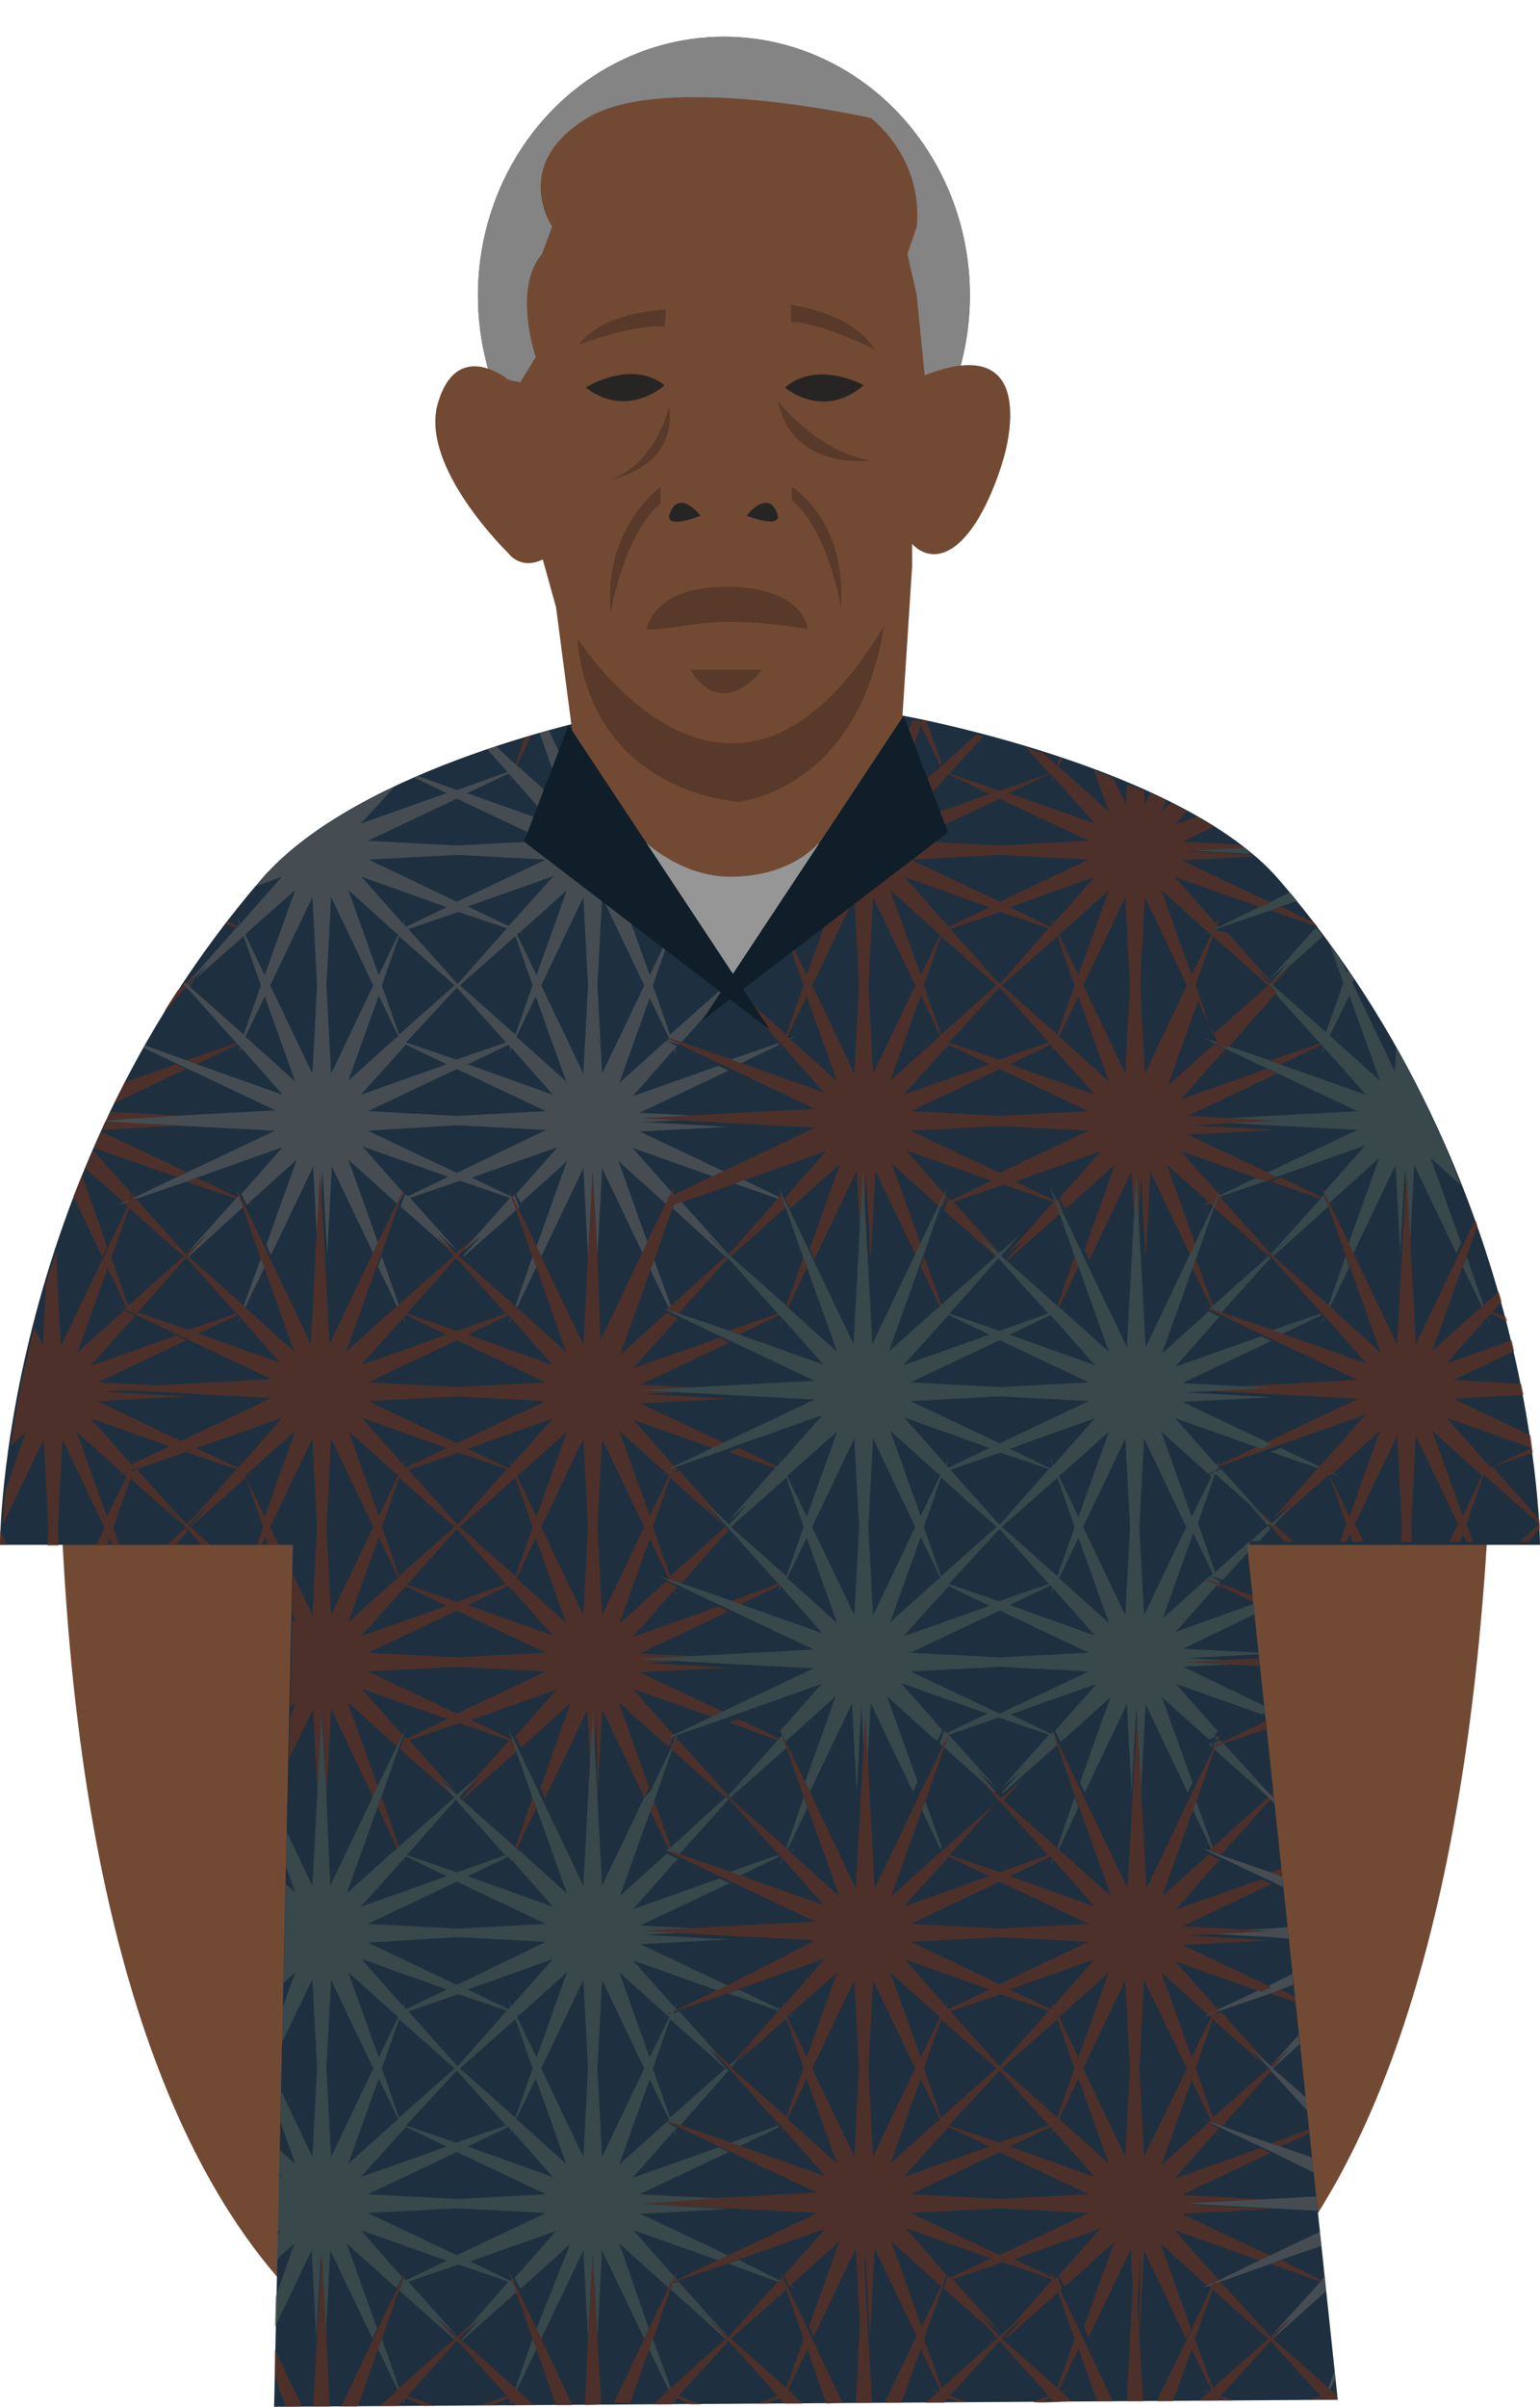 <?xml version="1.0" encoding="utf-8"?>
<!-- Generator: Adobe Illustrator 21.0.2, SVG Export Plug-In . SVG Version: 6.00 Build 0)  -->
<svg version="1.1" id="Vrstva_1" xmlns="http://www.w3.org/2000/svg" xmlns:xlink="http://www.w3.org/1999/xlink" x="0px" y="0px"
	 viewBox="0 0 197.2 308" style="enable-background:new 0 0 197.2 308;" xml:space="preserve">
<style type="text/css">
	.st0{fill:#724A33;}
	.st1{fill:#1E303F;}
	.st2{opacity:0.61;}
	.st3{fill:none;}
	.st4{fill:#6C301E;}
	.st5{fill:#5D5E61;}
	.st6{fill:#485654;}
	.st7{clip-path:url(#SVGID_3_);fill:#848484;}
	.st8{fill:#969696;}
	.st9{fill:#0F1E28;}
	.st10{fill:#593929;}
	.st11{fill:#262524;}
</style>
<g>
	<g>
		<g>
			<path class="st0" d="M7.9,195.1l33.5-3.5c0,0-7,34.1,21.9,102l2.7,14.2C66,307.8,13.1,311.3,7.9,195.1z"/>
		</g>
		<g>
			<path class="st0" d="M190.4,197.4l-33.5-4.1c0,0,4.4,61.7-22.9,98.6l-1.7,15.5C132.2,307.4,183.1,313.4,190.4,197.4z"/>
		</g>
		<path class="st1" d="M171.3,307.1l-11.6-109.4h37.5c0,0,0-46.3-33.4-85.1c-12.6-14.6-48.1-21-48.1-21L95,89.8v1.8H77.8
			c0,0-31.8,6.3-44.4,21C0,151.4,0,197.7,0,197.7h37.5L35.1,308L171.3,307.1z"/>
		<g class="st2">
			<polygon class="st3" points="93.5,194.9 99.6,188 93.3,185.8 86.9,188 93,194.9 93.3,195.1 			"/>
			<polygon class="st3" points="93.3,178.7 81.9,179.3 93.3,184.7 104.6,179.3 			"/>
			<polygon class="st3" points="105.5,209.3 100.2,203.4 99.8,204.1 100.1,203.3 99.8,202.9 94.6,205.4 			"/>
			<polygon class="st3" points="100.1,187.5 99.8,186.6 100.2,187.4 105.5,181.5 94.6,185.3 99.8,187.8 			"/>
			<polygon class="st3" points="85.3,167.6 85.6,167.3 83.1,162.1 79.3,173 85.3,167.6 84.5,167.3 			"/>
			<polygon class="st3" points="126.7,220 115.7,216.1 121.1,222.1 121.4,221.3 121.1,222.1 121.4,222.5 			"/>
			<polygon class="st3" points="92.9,160.8 85.9,154.4 83.6,160.8 85.9,167.1 			"/>
			<polygon class="st3" points="93.3,171.4 81.9,176.9 93.3,177.5 104.6,176.9 			"/>
			<polygon class="st3" points="99.6,202.7 93.5,195.9 93.3,195.7 93.1,195.9 86.9,202.7 93.3,205 			"/>
			<polygon class="st3" points="101.2,223.2 102,223.5 101.2,223.2 100.9,223.5 103.4,228.7 107.2,217.8 			"/>
			<polygon class="st3" points="94.6,220 99.8,222.5 100.1,222.1 99.8,221.3 100.2,222.1 105.5,216.1 			"/>
			<polygon class="st3" points="104,230 109.4,241.4 110,230 109.4,218.7 			"/>
			<polygon class="st3" points="119.3,223.5 120,223.2 114,217.8 117.9,228.7 120.4,223.5 120.1,223.2 			"/>
			<polygon class="st3" points="111.2,230 111.8,241.4 117.2,230 111.8,218.7 			"/>
			<polygon class="st3" points="93.3,213.3 81.9,213.9 93.3,219.3 104.6,213.9 			"/>
			<polygon class="st3" points="85.3,202.2 85.6,201.9 83.1,196.7 79.3,207.6 85.3,202.3 84.5,201.9 			"/>
			<polygon class="st3" points="93.3,206.1 81.9,211.5 93.3,212.1 104.6,211.5 			"/>
			<polygon class="st3" points="92,220 81,216.1 86.3,222.1 86.7,221.3 86.4,222.1 86.7,222.5 			"/>
			<polygon class="st3" points="99.6,222.7 93.3,220.4 86.9,222.7 93,229.5 93.3,229.7 93.5,229.5 			"/>
			<polygon class="st3" points="152,160.8 146.5,149.4 145.9,160.8 146.5,172.1 			"/>
			<polygon class="st3" points="137.6,160.8 135.4,154.4 128.3,160.8 135.4,167.1 			"/>
			<polygon class="st3" points="128.2,160.3 134.3,153.4 128,151.2 121.6,153.4 127.7,160.2 128,160.4 			"/>
			<polygon class="st3" points="93.1,161.2 86.9,168.1 93.3,170.3 99.6,168.1 93.5,161.3 93.3,161.1 			"/>
			<polygon class="st3" points="135.9,167.6 136.7,167.3 136,167.6 141.9,173 138.1,162.1 135.6,167.3 			"/>
			<polygon class="st3" points="144.7,160.8 144.1,149.4 138.7,160.8 144.1,172.1 			"/>
			<polygon class="st3" points="128,220.4 121.6,222.7 127.7,229.5 128,229.7 128.2,229.5 134.3,222.7 			"/>
			<polygon class="st3" points="154.8,154 154,154.2 154.7,153.9 148.7,148.5 152.6,159.4 155.1,154.2 			"/>
			<polygon class="st3" points="134.9,152.8 140.2,146.8 129.3,150.7 134.5,153.2 134.8,152.9 134.5,152 			"/>
			<polygon class="st3" points="120.6,167.1 127.6,160.8 120.6,154.4 118.3,160.8 			"/>
			<polygon class="st3" points="114,173 120,167.6 119.3,167.3 120.1,167.6 120.4,167.3 117.9,162.1 			"/>
			<polygon class="st3" points="100.7,167.1 102.9,160.8 100.7,154.4 93.6,160.8 			"/>
			<polygon class="st3" points="121.1,152.9 121.4,153.2 126.7,150.7 115.7,146.8 121.1,152.8 121.4,152 			"/>
			<polygon class="st3" points="100.1,152.9 99.8,152 100.2,152.8 105.5,146.8 94.6,150.7 99.8,153.2 			"/>
			<polygon class="st3" points="105.5,174.7 100.2,168.7 99.8,169.5 100.1,168.7 99.8,168.3 94.6,170.8 			"/>
			<polygon class="st3" points="93.3,160.4 93.5,160.3 99.6,153.4 93.3,151.2 86.9,153.4 93,160.2 			"/>
			<polygon class="st3" points="101.2,167.6 102,167.3 101.2,167.6 107.2,173 103.4,162.1 100.9,167.3 			"/>
			<polygon class="st3" points="155.8,152.9 156.1,153.2 161.4,150.7 150.4,146.8 155.8,152.8 156.1,152 			"/>
			<polygon class="st3" points="110,160.8 109.4,149.4 104,160.8 109.4,172.1 			"/>
			<polygon class="st3" points="117.2,160.8 111.8,149.4 111.2,160.8 111.8,172.1 			"/>
			<polygon class="st3" points="120.4,188.9 120.1,188.6 119.3,188.9 120,188.5 114,183.2 117.9,194.1 			"/>
			<polygon class="st3" points="111.8,184.1 111.2,195.4 111.8,206.7 117.2,195.4 			"/>
			<polygon class="st3" points="119.3,201.9 120.1,202.2 120.4,201.9 117.9,196.7 114,207.6 120,202.3 			"/>
			<polygon class="st3" points="116.6,213.9 128,219.3 139.3,213.9 128,213.3 			"/>
			<polygon class="st3" points="100.9,201.9 101.2,202.2 102,201.9 101.2,202.3 107.2,207.6 103.4,196.7 			"/>
			<polygon class="st3" points="109.4,184.1 104,195.4 109.4,206.7 110,195.4 			"/>
			<polygon class="st3" points="102,188.9 101.2,188.6 100.9,188.9 103.4,194.1 107.2,183.2 101.2,188.5 			"/>
			<polygon class="st3" points="102.9,195.4 100.7,189.1 93.6,195.4 100.7,201.7 			"/>
			<polygon class="st3" points="116.6,211.5 128,212.1 139.3,211.5 128,206.1 			"/>
			<polygon class="st3" points="121.4,202.9 121.1,203.3 121.4,204.1 121.1,203.4 115.7,209.3 126.7,205.4 			"/>
			<polygon class="st3" points="171.4,188.9 170.6,188.6 170.3,188.9 172.8,194.1 176.7,183.2 170.7,188.5 			"/>
			<polygon class="st3" points="190.9,186.6 190.6,187.5 190.9,187.8 196.1,185.3 185.1,181.5 190.5,187.4 			"/>
			<polygon class="st3" points="183.4,173 189.4,167.6 188.7,167.3 189.5,167.6 189.8,167.3 187.3,162.1 			"/>
			<polygon class="st3" points="187.3,194.1 189.8,188.9 189.5,188.6 188.7,188.9 189.4,188.5 183.4,183.2 			"/>
			<polygon class="st3" points="154,188.9 154.7,188.5 148.7,183.2 152.6,194.1 155.1,188.9 154.8,188.6 			"/>
			<polygon class="st3" points="135.6,201.9 135.9,202.2 136.7,201.9 136,202.3 141.9,207.6 138.1,196.7 			"/>
			<polygon class="st3" points="144.1,184.1 138.7,195.4 144.1,206.7 144.7,195.4 			"/>
			<polygon class="st3" points="134.5,204.1 134.8,203.3 134.5,202.9 129.3,205.4 140.2,209.3 134.9,203.4 			"/>
			<polygon class="st3" points="145.9,195.4 146.5,206.7 152,195.4 146.5,184.1 			"/>
			<polygon class="st3" points="134.8,187.5 134.5,186.6 134.9,187.4 140.2,181.5 129.3,185.3 134.5,187.8 			"/>
			<polygon class="st3" points="155.8,222.1 156.1,221.3 155.8,222.1 156.1,222.5 161.4,220 150.4,216.1 			"/>
			<polygon class="st3" points="154.8,202.2 155.1,201.9 152.6,196.7 148.7,207.6 154.7,202.3 154,201.9 			"/>
			<polygon class="st3" points="129.3,220 134.5,222.5 134.8,222.1 134.5,221.3 134.9,222.1 140.2,216.1 			"/>
			<polygon class="st3" points="121.4,186.6 121.1,187.5 121.4,187.8 126.7,185.3 115.7,181.5 121.1,187.4 			"/>
			<polygon class="st3" points="128,171.4 116.6,176.9 128,177.5 139.3,176.9 			"/>
			<polygon class="st3" points="152.6,228.7 155.1,223.5 154.8,223.2 154,223.5 154.7,223.2 148.7,217.8 			"/>
			<polygon class="st3" points="136,223.2 136.7,223.5 135.9,223.2 135.6,223.5 138.1,228.7 141.9,217.8 			"/>
			<polygon class="st3" points="138.7,230 144.1,241.4 144.7,230 144.1,218.7 			"/>
			<polygon class="st3" points="145.9,230 146.5,241.4 152,230 146.5,218.7 			"/>
			<polygon class="st3" points="128,184.7 139.3,179.3 128,178.7 116.6,179.3 			"/>
			<polygon class="st3" points="136,188.5 136.7,188.9 135.9,188.6 135.6,188.9 138.1,194.1 141.9,183.2 			"/>
			<polygon class="st3" points="134.5,169.5 134.8,168.7 134.5,168.3 129.3,170.8 140.2,174.7 134.9,168.7 			"/>
			<polygon class="st3" points="128,161.1 127.8,161.2 121.6,168.1 128,170.3 134.3,168.1 128.2,161.3 			"/>
			<polygon class="st3" points="127.7,194.9 128,195.1 128.2,194.9 134.3,188 128,185.8 121.6,188 			"/>
			<polygon class="st3" points="121.4,168.3 121.1,168.7 121.4,169.5 121.1,168.7 115.7,174.7 126.7,170.8 			"/>
			<polygon class="st3" points="135.4,189.1 128.3,195.4 135.4,201.7 137.6,195.4 			"/>
			<polygon class="st3" points="120.6,201.7 127.6,195.4 120.6,189.1 118.3,195.4 			"/>
			<polygon class="st3" points="134.3,202.7 128.2,195.9 128,195.7 127.8,195.9 121.6,202.7 128,205 			"/>
			<polygon class="st3" points="105.5,244 100.2,238 99.8,238.8 100.1,237.9 99.8,237.6 94.6,240.1 			"/>
			<polygon class="st3" points="93.3,281.4 104.6,280.8 93.3,275.3 81.9,280.8 			"/>
			<polygon class="st3" points="93.3,288.6 104.6,283.2 93.3,282.6 81.9,283.2 			"/>
			<polygon class="st3" points="86.3,291.3 86.7,290.5 86.4,291.4 86.7,291.8 92,289.2 81,285.4 			"/>
			<polygon class="st3" points="83.1,266 79.3,276.9 85.3,271.5 84.5,271.2 85.3,271.5 85.6,271.2 			"/>
			<polygon class="st3" points="48.9,230 51.1,236.4 58.2,230 51.1,223.7 			"/>
			<polygon class="st3" points="83.1,298 85.6,292.8 85.3,292.5 84.5,292.8 85.3,292.4 79.3,287.1 			"/>
			<polygon class="st3" points="105.5,278.6 100.2,272.6 99.8,273.4 100.1,272.6 99.8,272.2 94.6,274.7 			"/>
			<polygon class="st3" points="93.3,264.4 93.5,264.2 99.6,257.3 93.3,255.1 86.9,257.3 93,264.2 			"/>
			<polygon class="st3" points="100.1,256.8 99.8,255.9 100.2,256.7 105.5,250.7 94.6,254.6 99.8,257.1 			"/>
			<polygon class="st3" points="93.3,274.3 99.6,272 93.5,265.2 93.3,265 93.1,265.2 86.9,272 			"/>
			<polygon class="st3" points="93.3,254 104.6,248.6 93.3,247.9 81.9,248.6 			"/>
			<polygon class="st3" points="85.9,236.4 92.9,230 85.9,223.7 83.6,230 			"/>
			<polygon class="st3" points="66,236.4 68.2,230 66,223.7 58.9,230 			"/>
			<polygon class="st3" points="44.6,242.3 50.6,236.9 49.8,236.5 50.6,236.8 50.9,236.6 48.4,231.3 			"/>
			<polygon class="st3" points="66.5,236.8 67.3,236.5 66.5,236.9 72.5,242.3 68.7,231.3 66.2,236.6 			"/>
			<polygon class="st3" points="86.7,238.8 86.3,238 81,244 92,240.1 86.7,237.6 86.4,237.9 			"/>
			<polygon class="st3" points="93.3,246.8 104.6,246.1 93.3,240.7 81.9,246.1 			"/>
			<polygon class="st3" points="86.9,237.4 93.3,239.6 99.6,237.4 93.5,230.5 93.3,230.3 93.1,230.5 			"/>
			<polygon class="st3" points="83.1,231.3 79.3,242.3 85.3,236.9 84.5,236.5 85.3,236.8 85.6,236.6 			"/>
			<polygon class="st3" points="86.3,256.7 86.7,255.9 86.4,256.8 86.7,257.1 92,254.6 81,250.7 			"/>
			<polygon class="st3" points="155.8,291.4 156.1,291.8 161.4,289.2 150.4,285.4 155.8,291.3 156.1,290.5 			"/>
			<polygon class="st3" points="155.8,272.6 156.1,273.4 155.8,272.6 150.4,278.6 161.4,274.7 156.1,272.2 			"/>
			<polygon class="st3" points="154.8,292.5 154,292.8 154.7,292.4 148.7,287.1 152.6,298 155.1,292.8 			"/>
			<polygon class="st3" points="154.8,271.5 155.1,271.2 152.6,266 148.7,276.9 154.7,271.5 154,271.2 			"/>
			<polygon class="st3" points="171.4,132.6 170.7,133 176.7,138.3 172.8,127.4 170.3,132.6 170.6,132.9 			"/>
			<polygon class="st3" points="150.4,250.7 155.8,256.7 156.1,255.9 155.8,256.8 156.1,257.1 161.4,254.6 			"/>
			<polygon class="st3" points="155.3,305.6 162.4,299.3 155.3,293 153,299.3 			"/>
			<polygon class="st3" points="162.7,299 162.9,298.8 169.1,292 162.7,289.7 156.3,292 162.5,298.8 			"/>
			<polygon class="st3" points="100.7,236.4 102.9,230 100.7,223.7 93.6,230 			"/>
			<polygon class="st3" points="135.4,236.4 137.6,230 135.4,223.7 128.3,230 			"/>
			<polygon class="st3" points="114,242.3 120,236.9 119.3,236.5 120.1,236.8 120.4,236.6 117.9,231.3 			"/>
			<polygon class="st3" points="118.3,230 120.6,236.4 127.6,230 120.6,223.7 			"/>
			<polygon class="st3" points="155.8,237.9 156.1,238.8 155.8,238 150.4,244 161.4,240.1 156.1,237.6 			"/>
			<polygon class="st3" points="101.2,236.8 102,236.5 101.2,236.9 107.2,242.3 103.4,231.3 100.9,236.6 			"/>
			<polygon class="st3" points="162.4,230 155.3,223.7 153,230 155.3,236.4 			"/>
			<polygon class="st3" points="135.9,236.8 136.7,236.5 136,236.9 141.9,242.3 138.1,231.3 135.6,236.6 			"/>
			<polygon class="st3" points="154.8,236.8 155.1,236.6 152.6,231.3 148.7,242.3 154.7,236.9 154,236.5 			"/>
			<polygon class="st3" points="156.1,169.5 155.8,168.7 150.4,174.7 161.4,170.8 156.1,168.3 155.8,168.7 			"/>
			<polygon class="st3" points="169.5,152.9 169.2,152 169.6,152.8 175,146.8 164,150.7 169.2,153.2 			"/>
			<polygon class="st3" points="170.6,167.6 171.4,167.3 170.7,167.6 176.7,173 172.8,162.1 170.3,167.3 			"/>
			<polygon class="st3" points="170.1,167.1 172.3,160.8 170.1,154.4 163,160.8 			"/>
			<polygon class="st3" points="175,174.7 169.6,168.7 169.2,169.5 169.5,168.7 169.2,168.3 164,170.8 			"/>
			<polygon class="st3" points="162.7,160.4 162.9,160.3 169.1,153.4 162.7,151.2 156.3,153.4 162.5,160.2 			"/>
			<polygon class="st3" points="162.7,136.8 151.3,142.2 162.7,142.8 174.1,142.2 			"/>
			<polygon class="st3" points="179.5,160.8 178.8,149.4 173.4,160.8 178.8,172.1 			"/>
			<polygon class="st3" points="176.7,148.5 170.7,153.9 171.4,154.2 170.6,154 170.3,154.2 172.8,159.4 			"/>
			<polygon class="st3" points="186.7,160.8 181.3,149.4 180.6,160.8 181.3,172.1 			"/>
			<polygon class="st3" points="162.7,144 151.3,144.6 162.7,150.1 174.1,144.6 			"/>
			<polygon class="st3" points="152.6,162.1 148.7,173 154.7,167.6 154,167.3 154.8,167.6 155.1,167.3 			"/>
			<polygon class="st3" points="169.5,187.5 169.2,186.6 169.6,187.4 175,181.5 164,185.3 169.2,187.8 			"/>
			<polygon class="st3" points="162.7,177.5 174.1,176.9 162.7,171.4 151.3,176.9 			"/>
			<polygon class="st3" points="156.3,168.1 162.7,170.3 169.1,168.1 162.9,161.3 162.7,161.1 162.5,161.2 			"/>
			<polygon class="st3" points="155.3,167.1 162.4,160.8 155.3,154.4 153,160.8 			"/>
			<polygon class="st3" points="162.7,195.1 162.9,194.9 169.1,188 162.7,185.8 156.3,188 162.5,194.9 			"/>
			<polygon class="st3" points="162.7,184.7 174.1,179.3 162.7,178.7 151.3,179.3 			"/>
			<polygon class="st3" points="155.8,187.4 156.1,186.6 155.8,187.5 156.1,187.8 161.4,185.3 150.4,181.5 			"/>
			<polygon class="st3" points="76.5,230 77.1,241.4 82.5,230 77.1,218.7 			"/>
			<polygon class="st3" points="66.5,223.2 67.3,223.5 66.5,223.2 66.2,223.5 68.7,228.7 72.5,217.8 			"/>
			<polygon class="st3" points="69.3,230 74.7,241.4 75.3,230 74.7,218.7 			"/>
			<polygon class="st3" points="41.8,230 42.4,241.4 47.8,230 42.4,218.7 			"/>
			<polygon class="st3" points="84.5,223.5 85.3,223.2 79.3,217.8 83.1,228.7 85.6,223.5 85.3,223.2 			"/>
			<polygon class="st3" points="57.2,220 46.3,216.1 51.6,222.1 52,221.3 51.7,222.1 52,222.5 			"/>
			<polygon class="st3" points="59.9,220 65.1,222.5 65.4,222.1 65.1,221.3 65.5,222.1 70.8,216.1 			"/>
			<polygon class="st3" points="49.8,223.5 50.6,223.2 44.6,217.8 48.4,228.7 50.9,223.5 50.6,223.2 			"/>
			<polygon class="st3" points="86.4,203.3 86.7,204.1 86.3,203.4 81,209.3 92,205.4 86.7,202.9 			"/>
			<polygon class="st3" points="58.5,220.4 52.2,222.7 58.3,229.5 58.5,229.7 58.8,229.5 64.9,222.7 			"/>
			<polygon class="st3" points="175,140 169.6,134.1 169.2,134.9 169.5,134 169.2,133.7 164,136.2 			"/>
			<polygon class="st3" points="81,181.5 86.3,187.4 86.7,186.6 86.4,187.5 86.7,187.8 92,185.3 			"/>
			<polygon class="st3" points="154.8,132.9 155.1,132.6 152.6,127.4 148.7,138.3 154.7,133 154,132.6 			"/>
			<polygon class="st3" points="141.9,148.5 136,153.9 136.7,154.2 135.9,154 135.6,154.2 138.1,159.4 			"/>
			<polygon class="st3" points="169.1,133.5 162.9,126.6 162.7,126.4 162.5,126.6 156.3,133.5 162.7,135.7 			"/>
			<polygon class="st3" points="155.8,134 156.1,134.9 155.8,134.1 150.4,140 161.4,136.2 156.1,133.7 			"/>
			<polygon class="st3" points="86.4,168.7 86.7,169.5 86.3,168.7 81,174.7 92,170.8 86.7,168.3 			"/>
			<polygon class="st3" points="120.1,154 119.3,154.2 120,153.9 114,148.5 117.9,159.4 120.4,154.2 			"/>
			<polygon class="st3" points="107.2,148.5 101.2,153.9 102,154.2 101.2,154 100.9,154.2 103.4,159.4 			"/>
			<polygon class="st3" points="86.7,273.4 86.3,272.6 81,278.6 92,274.7 86.7,272.2 86.4,272.6 			"/>
			<polygon class="st3" points="144.1,253.3 138.7,264.7 144.1,276 144.7,264.7 			"/>
			<polygon class="st3" points="146.5,137.4 152,126.1 146.5,114.8 145.9,126.1 			"/>
			<polygon class="st3" points="103.4,127.4 100.9,132.6 101.2,132.9 102,132.6 101.2,133 107.2,138.3 			"/>
			<polygon class="st3" points="52,133.7 51.7,134 52,134.9 51.6,134.1 46.3,140 57.2,136.2 			"/>
			<polygon class="st3" points="58.5,171.4 47.2,176.9 58.5,177.5 69.9,176.9 			"/>
			<polygon class="st3" points="49.8,201.9 50.6,202.2 50.9,201.9 48.4,196.7 44.6,207.6 50.6,202.3 			"/>
			<polygon class="st3" points="58.5,184.7 69.9,179.3 58.5,178.7 47.2,179.3 			"/>
			<polygon class="st3" points="65.4,187.5 65.1,186.6 65.5,187.4 70.8,181.5 59.9,185.3 65.1,187.8 			"/>
			<polygon class="st3" points="102,119.6 101.2,119.3 100.9,119.6 103.4,124.8 107.2,113.9 101.2,119.3 			"/>
			<polygon class="st3" points="121.4,99 121.1,99.4 121.4,100.2 121.1,99.5 115.7,105.4 126.7,101.5 			"/>
			<polygon class="st3" points="109.4,137.4 110,126.1 109.4,114.8 104,126.1 			"/>
			<polygon class="st3" points="58.5,205 64.9,202.7 58.8,195.9 58.5,195.7 58.3,195.9 52.2,202.7 			"/>
			<polygon class="st3" points="136.7,119.6 135.9,119.3 135.6,119.6 138.1,124.8 141.9,113.9 136,119.3 			"/>
			<polygon class="st3" points="144.1,137.4 144.7,126.1 144.1,114.8 138.7,126.1 			"/>
			<polygon class="st3" points="134.9,99.5 134.5,100.2 134.8,99.4 134.5,99 129.3,101.5 140.2,105.4 			"/>
			<polygon class="st3" points="111.8,137.4 117.2,126.1 111.8,114.8 111.2,126.1 			"/>
			<polygon class="st3" points="121.4,117.4 121.1,118.2 121.4,118.6 126.7,116.1 115.7,112.2 121.1,118.1 			"/>
			<polygon class="st3" points="120.4,119.6 120.1,119.3 119.3,119.6 120,119.3 114,113.9 117.9,124.8 			"/>
			<polygon class="st3" points="32.5,188.9 31.7,188.6 31.4,188.9 33.9,194.1 37.8,183.2 31.8,188.5 			"/>
			<polygon class="st3" points="74.7,206.7 75.3,195.4 74.7,184.1 69.3,195.4 			"/>
			<polygon class="st3" points="77.1,206.7 82.5,195.4 77.1,184.1 76.5,195.4 			"/>
			<polygon class="st3" points="66,189.1 58.9,195.4 66,201.7 68.2,195.4 			"/>
			<polygon class="st3" points="85.6,188.9 85.3,188.6 84.5,188.9 85.3,188.5 79.3,183.2 83.1,194.1 			"/>
			<polygon class="st3" points="65.1,169.5 65.4,168.7 65.1,168.3 59.9,170.8 70.8,174.7 65.5,168.7 			"/>
			<polygon class="st3" points="116.6,280.8 128,281.4 139.3,280.8 128,275.3 			"/>
			<polygon class="st3" points="67.3,188.9 66.5,188.6 66.2,188.9 68.7,194.1 72.5,183.2 66.5,188.5 			"/>
			<polygon class="st3" points="85.9,201.7 92.9,195.4 85.9,189.1 83.6,195.4 			"/>
			<polygon class="st3" points="134.5,273.4 134.8,272.6 134.5,272.2 129.3,274.7 140.2,278.6 134.9,272.6 			"/>
			<polygon class="st3" points="47.2,213.9 58.5,219.3 69.9,213.9 58.5,213.3 			"/>
			<polygon class="st3" points="51.1,201.7 58.2,195.4 51.1,189.1 48.9,195.4 			"/>
			<polygon class="st3" points="52,202.9 51.7,203.3 52,204.1 51.6,203.4 46.3,209.3 57.2,205.4 			"/>
			<polygon class="st3" points="135.6,271.2 135.9,271.5 136.7,271.2 136,271.5 141.9,276.9 138.1,266 			"/>
			<polygon class="st3" points="58.3,194.9 58.5,195.1 58.8,194.9 64.9,188 58.5,185.8 52.2,188 			"/>
			<polygon class="st3" points="66.2,201.9 66.5,202.2 67.3,201.9 66.5,202.3 72.5,207.6 68.7,196.7 			"/>
			<polygon class="st3" points="65.1,204.1 65.4,203.3 65.1,202.9 59.9,205.4 70.8,209.3 65.5,203.4 			"/>
			<polygon class="st3" points="47.2,211.5 58.5,212.1 69.9,211.5 58.5,206.1 			"/>
			<polygon class="st3" points="67.3,119.6 66.5,119.3 66.2,119.6 68.7,124.8 72.5,113.9 66.5,119.3 			"/>
			<polygon class="st3" points="116.6,283.2 128,288.6 139.3,283.2 128,282.6 			"/>
			<polygon class="st3" points="52,117.4 51.7,118.2 52,118.6 57.2,116.1 46.3,112.2 51.6,118.1 			"/>
			<polygon class="st3" points="69.9,110 58.5,109.4 47.2,110 58.5,115.4 			"/>
			<polygon class="st3" points="65.5,99.5 65.1,100.2 65.4,99.4 65.1,99 59.9,101.5 70.8,105.4 			"/>
			<polygon class="st3" points="69.9,107.6 58.5,102.2 47.2,107.6 58.5,108.2 			"/>
			<polygon class="st3" points="40,137.4 40.6,126.1 40,114.8 34.6,126.1 			"/>
			<polygon class="st3" points="50.9,119.6 50.6,119.3 49.8,119.6 50.6,119.3 44.6,113.9 48.4,124.8 			"/>
			<polygon class="st3" points="42.4,137.4 47.8,126.1 42.4,114.8 41.8,126.1 			"/>
			<polygon class="st3" points="85.6,119.6 85.3,119.3 84.5,119.6 85.3,119.3 79.3,113.9 83.1,124.8 			"/>
			<polygon class="st3" points="66.2,132.6 66.5,132.9 67.3,132.6 66.5,133 72.5,138.3 68.7,127.4 			"/>
			<polygon class="st3" points="65.1,134.9 65.4,134 65.1,133.7 59.9,136.2 70.8,140 65.5,134.1 			"/>
			<polygon class="st3" points="74.7,137.4 75.3,126.1 74.7,114.8 69.3,126.1 			"/>
			<polygon class="st3" points="47.2,144.6 58.5,150.1 69.9,144.6 58.5,144 			"/>
			<polygon class="st3" points="47.2,142.2 58.5,142.8 69.9,142.2 58.5,136.8 			"/>
			<polygon class="st3" points="77.1,137.4 82.5,126.1 77.1,114.8 76.5,126.1 			"/>
			<polygon class="st3" points="85.9,132.5 92.9,126.1 85.9,119.8 83.6,126.1 			"/>
			<polygon class="st3" points="32.5,119.6 31.7,119.3 31.4,119.6 33.9,124.8 37.8,113.9 31.8,119.3 			"/>
			<polygon class="st3" points="134.8,118.2 134.5,117.4 134.9,118.1 140.2,112.2 129.3,116.1 134.5,118.6 			"/>
			<polygon class="st3" points="116.6,144.6 128,150.1 139.3,144.6 128,144 			"/>
			<polygon class="st3" points="121.4,133.7 121.1,134 121.4,134.9 121.1,134.1 115.7,140 126.7,136.2 			"/>
			<polygon class="st3" points="116.6,142.2 128,142.8 139.3,142.2 128,136.8 			"/>
			<polygon class="st3" points="127.7,125.6 128,125.8 128.2,125.6 134.3,118.8 128,116.5 121.6,118.8 			"/>
			<polygon class="st3" points="120.6,132.5 127.6,126.1 120.6,119.8 118.3,126.1 			"/>
			<polygon class="st3" points="155.3,132.5 162.4,126.1 155.3,119.8 153,126.1 			"/>
			<polygon class="st3" points="135.6,132.6 135.9,132.9 136.7,132.6 136,133 141.9,138.3 138.1,127.4 			"/>
			<polygon class="st3" points="134.5,134.9 134.8,134 134.5,133.7 129.3,136.2 140.2,140 134.9,134.1 			"/>
			<polygon class="st3" points="155.1,119.6 154.8,119.3 154,119.6 154.7,119.3 148.7,113.9 152.6,124.8 			"/>
			<polygon class="st3" points="119.3,132.6 120.1,132.9 120.4,132.6 117.9,127.4 114,138.3 120,133 			"/>
			<polygon class="st3" points="15.1,188.9 15.8,188.5 9.9,183.2 13.7,194.1 16.2,188.9 15.9,188.6 			"/>
			<polygon class="st3" points="128,102.2 116.6,107.6 128,108.2 139.3,107.6 			"/>
			<polygon class="st3" points="33.9,127.4 31.4,132.6 31.7,132.9 32.5,132.6 31.8,133 37.8,138.3 			"/>
			<polygon class="st3" points="128,135.7 134.3,133.5 128.2,126.6 128,126.4 127.8,126.6 121.6,133.5 			"/>
			<polygon class="st3" points="135.4,119.8 128.3,126.1 135.4,132.5 137.6,126.1 			"/>
			<polygon class="st3" points="128,115.4 139.3,110 128,109.4 116.6,110 			"/>
			<polygon class="st3" points="33.5,126.1 31.2,119.8 24.2,126.1 31.2,132.5 			"/>
			<polygon class="st3" points="102.9,126.1 100.7,119.8 93.6,126.1 100.7,132.5 			"/>
			<polygon class="st3" points="134.8,256.8 134.5,255.9 134.9,256.7 140.2,250.7 129.3,254.6 134.5,257.1 			"/>
			<polygon class="st3" points="128,254 139.3,248.6 128,247.9 116.6,248.6 			"/>
			<polygon class="st3" points="127.7,264.2 128,264.4 128.2,264.2 134.3,257.3 128,255.1 121.6,257.3 			"/>
			<polygon class="st3" points="128,240.7 116.6,246.1 128,246.8 139.3,246.1 			"/>
			<polygon class="st3" points="52,272.2 51.7,272.6 52,273.4 51.6,272.6 46.3,278.6 57.2,274.7 			"/>
			<polygon class="st3" points="47.2,280.8 58.5,281.4 69.9,280.8 58.5,275.3 			"/>
			<polygon class="st3" points="66,258.3 58.9,264.7 66,271 68.2,264.7 			"/>
			<polygon class="st3" points="128.2,298.8 134.3,292 128,289.7 121.6,292 127.7,298.8 128,299 			"/>
			<polygon class="st3" points="47.2,283.2 58.5,288.6 69.9,283.2 58.5,282.6 			"/>
			<polygon class="st3" points="65.1,238.8 65.4,237.9 65.1,237.6 59.9,240.1 70.8,244 65.5,238 			"/>
			<polygon class="st3" points="52,237.6 51.7,237.9 52,238.8 51.6,238 46.3,244 57.2,240.1 			"/>
			<polygon class="st3" points="49.8,271.2 50.6,271.5 50.9,271.2 48.4,266 44.6,276.9 50.6,271.5 			"/>
			<polygon class="st3" points="66.5,257.8 67.3,258.2 66.5,257.9 66.2,258.1 68.7,263.4 72.5,252.4 			"/>
			<polygon class="st3" points="58.5,230.3 58.3,230.5 52.2,237.4 58.5,239.6 64.9,237.4 58.8,230.5 			"/>
			<polygon class="st3" points="52,255.9 51.7,256.8 52,257.1 57.2,254.6 46.3,250.7 51.6,256.7 			"/>
			<polygon class="st3" points="42.4,253.3 41.8,264.7 42.4,276 47.8,264.7 			"/>
			<polygon class="st3" points="50.9,258.1 50.6,257.9 49.8,258.2 50.6,257.8 44.6,252.4 48.4,263.4 			"/>
			<polygon class="st3" points="146.5,276 152,264.7 146.5,253.3 145.9,264.7 			"/>
			<polygon class="st3" points="121.1,291.4 121.4,291.8 126.7,289.2 115.7,285.4 121.1,291.3 121.4,290.5 			"/>
			<polygon class="st3" points="120.6,305.6 127.6,299.3 120.6,293 118.3,299.3 			"/>
			<polygon class="st3" points="155.3,271 162.4,264.7 155.3,258.3 153,264.7 			"/>
			<polygon class="st3" points="120.1,292.5 119.3,292.8 120,292.4 114,287.1 117.9,298 120.4,292.8 			"/>
			<polygon class="st3" points="134.9,291.3 140.2,285.4 129.3,289.2 134.5,291.8 134.8,291.4 134.5,290.5 			"/>
			<polygon class="st3" points="137.6,299.3 135.4,293 128.3,299.3 135.4,305.6 			"/>
			<polygon class="st3" points="65.1,273.4 65.4,272.6 65.1,272.2 59.9,274.7 70.8,278.6 65.5,272.6 			"/>
			<polygon class="st3" points="155.1,258.1 154.8,257.9 154,258.2 154.7,257.8 148.7,252.4 152.6,263.4 			"/>
			<polygon class="st3" points="141.9,287.1 136,292.4 136.7,292.8 135.9,292.5 135.6,292.8 138.1,298 			"/>
			<polygon class="st3" points="92.9,299.3 85.9,293 83.6,299.3 85.9,305.6 			"/>
			<polygon class="st3" points="107.2,287.1 101.2,292.4 102,292.8 101.2,292.5 100.9,292.8 103.4,298 			"/>
			<polygon class="st3" points="77.1,253.3 76.5,264.7 77.1,276 82.5,264.7 			"/>
			<polygon class="st3" points="66.2,271.2 66.5,271.5 67.3,271.2 66.5,271.5 72.5,276.9 68.7,266 			"/>
			<polygon class="st3" points="74.7,253.3 69.3,264.7 74.7,276 75.3,264.7 			"/>
			<polygon class="st3" points="93.3,299 93.5,298.8 99.6,292 93.3,289.7 86.9,292 93,298.8 			"/>
			<polygon class="st3" points="100.1,291.4 99.8,290.5 100.2,291.3 105.5,285.4 94.6,289.2 99.8,291.8 			"/>
			<polygon class="st3" points="100.7,305.6 102.9,299.3 100.7,293 93.6,299.3 			"/>
			<polygon class="st3" points="120.4,258.1 120.1,257.9 119.3,258.2 120,257.8 114,252.4 117.9,263.4 			"/>
			<polygon class="st3" points="64.9,272 58.8,265.2 58.5,265 58.3,265.2 52.2,272 58.5,274.3 			"/>
			<polygon class="st3" points="58.5,161.1 58.3,161.2 52.2,168.1 58.5,170.3 64.9,168.1 58.8,161.3 			"/>
			<polygon class="st3" points="52,168.3 51.7,168.7 52,169.5 51.6,168.7 46.3,174.7 57.2,170.8 			"/>
			<polygon class="st3" points="121.4,237.6 121.1,237.9 121.4,238.8 121.1,238 115.7,244 126.7,240.1 			"/>
			<polygon class="st3" points="128,230.3 127.8,230.5 121.6,237.4 128,239.6 134.3,237.4 128.2,230.5 			"/>
			<polygon class="st3" points="50.6,292.5 49.8,292.8 50.6,292.4 44.6,287.1 48.4,298 50.9,292.8 			"/>
			<polygon class="st3" points="50.9,188.9 50.6,188.6 49.8,188.9 50.6,188.5 44.6,183.2 48.4,194.1 			"/>
			<polygon class="st3" points="42.4,206.7 47.8,195.4 42.4,184.1 41.8,195.4 			"/>
			<polygon class="st3" points="102.9,264.7 100.7,258.3 93.6,264.7 100.7,271 			"/>
			<polygon class="st3" points="100.9,271.2 101.2,271.5 102,271.2 101.2,271.5 107.2,276.9 103.4,266 			"/>
			<polygon class="st3" points="109.4,253.3 104,264.7 109.4,276 110,264.7 			"/>
			<polygon class="st3" points="111.8,253.3 111.2,264.7 111.8,276 117.2,264.7 			"/>
			<polygon class="st3" points="119.3,271.2 120.1,271.5 120.4,271.2 117.9,266 114,276.9 120,271.5 			"/>
			<polygon class="st3" points="121.4,255.9 121.1,256.8 121.4,257.1 126.7,254.6 115.7,250.7 121.1,256.7 			"/>
			<polygon class="st3" points="121.4,272.2 121.1,272.6 121.4,273.4 121.1,272.6 115.7,278.6 126.7,274.7 			"/>
			<polygon class="st3" points="72.5,287.1 66.5,292.4 67.3,292.8 66.5,292.5 66.2,292.8 68.7,298 			"/>
			<polygon class="st3" points="102,258.2 101.2,257.9 100.9,258.1 103.4,263.4 107.2,252.4 101.2,257.8 			"/>
			<polygon class="st3" points="52,186.6 51.7,187.5 52,187.8 57.2,185.3 46.3,181.5 51.6,187.4 			"/>
			<polygon class="st3" points="65.4,256.8 65.1,255.9 65.5,256.7 70.8,250.7 59.9,254.6 65.1,257.1 			"/>
			<polygon class="st3" points="134.3,272 128.2,265.2 128,265 127.8,265.2 121.6,272 128,274.3 			"/>
			<polygon class="st3" points="135.4,258.3 128.3,264.7 135.4,271 137.6,264.7 			"/>
			<polygon class="st3" points="134.5,238.8 134.8,237.9 134.5,237.6 129.3,240.1 140.2,244 134.9,238 			"/>
			<polygon class="st3" points="136,257.8 136.7,258.2 135.9,257.9 135.6,258.1 138.1,263.4 141.9,252.4 			"/>
			<polygon class="st3" points="51.1,271 58.2,264.7 51.1,258.3 48.9,264.7 			"/>
			<polygon class="st3" points="58.3,264.2 58.5,264.4 58.8,264.2 64.9,257.3 58.5,255.1 52.2,257.3 			"/>
			<polygon class="st3" points="120.6,271 127.6,264.7 120.6,258.3 118.3,264.7 			"/>
			<polygon class="st3" points="51.1,305.6 58.2,299.3 51.1,293 48.9,299.3 			"/>
			<polygon class="st3" points="58.5,254 69.9,248.6 58.5,247.9 47.2,248.6 			"/>
			<polygon class="st3" points="58.8,298.8 64.9,292 58.5,289.7 52.2,292 58.3,298.8 58.5,299 			"/>
			<polygon class="st3" points="65.5,291.3 70.8,285.4 59.9,289.2 65.1,291.8 65.4,291.4 65.1,290.5 			"/>
			<polygon class="st3" points="68.2,299.3 66,293 58.9,299.3 66,305.6 			"/>
			<polygon class="st3" points="51.7,291.4 52,291.8 57.2,289.2 46.3,285.4 51.6,291.3 52,290.5 			"/>
			<polygon class="st3" points="58.5,240.7 47.2,246.1 58.5,246.8 69.9,246.1 			"/>
			<polygon class="st3" points="85.6,258.1 85.3,257.9 84.5,258.2 85.3,257.8 79.3,252.4 83.1,263.4 			"/>
			<polygon class="st3" points="85.9,271 92.9,264.7 85.9,258.3 83.6,264.7 			"/>
			<polygon class="st3" points="66,167.1 68.2,160.8 66,154.4 58.9,160.8 			"/>
			<polygon class="st3" points="13.7,162.1 9.9,173 15.8,167.6 15.1,167.3 15.9,167.6 16.2,167.3 			"/>
			<polygon class="st3" points="93.3,115.4 104.6,110 93.3,109.4 81.9,110 			"/>
			<polygon class="st3" points="93.3,108.2 104.6,107.6 93.3,102.2 81.9,107.6 			"/>
			<polygon class="st3" points="83.1,92.8 79.3,103.7 85.3,98.3 84.5,98 85.3,98.3 85.6,98 			"/>
			<polygon class="st3" points="93.3,135.7 99.6,133.5 93.5,126.6 93.3,126.4 93.1,126.6 86.9,133.5 			"/>
			<polygon class="st3" points="86.7,100.2 86.3,99.5 81,105.4 92,101.5 86.7,99 86.4,99.4 			"/>
			<polygon class="st3" points="48.9,160.8 51.1,167.1 58.2,160.8 51.1,154.4 			"/>
			<polygon class="st3" points="23.8,177.5 35.2,176.9 23.8,171.4 12.5,176.9 			"/>
			<polygon class="st3" points="86.3,118.1 86.7,117.4 86.4,118.2 86.7,118.6 92,116.1 81,112.2 			"/>
			<polygon class="st3" points="66.5,167.6 67.3,167.3 66.5,167.6 72.5,173 68.7,162.1 66.2,167.3 			"/>
			<polygon class="st3" points="83.1,127.4 79.3,138.3 85.3,133 84.5,132.6 85.3,132.9 85.6,132.6 			"/>
			<polygon class="st3" points="25.1,150.7 30.4,153.2 30.7,152.9 30.4,152 30.8,152.8 36.1,146.8 			"/>
			<polygon class="st3" points="31.8,153.9 32.5,154.2 31.7,154 31.4,154.2 33.9,159.4 37.8,148.5 			"/>
			<polygon class="st3" points="34.6,160.8 40,172.1 40.6,160.8 40,149.4 			"/>
			<polygon class="st3" points="105.5,105.4 100.2,99.5 99.8,100.2 100.1,99.4 99.8,99 94.6,101.5 			"/>
			<polygon class="st3" points="105.5,140 100.2,134.1 99.8,134.9 100.1,134 99.8,133.7 94.6,136.2 			"/>
			<polygon class="st3" points="41.8,160.8 42.4,172.1 47.8,160.8 42.4,149.4 			"/>
			<polygon class="st3" points="86.9,98.8 93.3,101.1 99.6,98.8 93.5,92 93.3,91.8 93.1,92 			"/>
			<polygon class="st3" points="49.8,154.2 50.6,153.9 44.6,148.5 48.4,159.4 50.9,154.2 50.6,154 			"/>
			<polygon class="st3" points="93.3,125.8 93.5,125.6 99.6,118.8 93.3,116.5 86.9,118.8 93,125.6 			"/>
			<polygon class="st3" points="17.3,169.5 16.9,168.7 11.6,174.7 22.5,170.8 17.3,168.3 17,168.7 			"/>
			<polygon class="st3" points="30.7,187.5 30.4,186.6 30.8,187.4 36.1,181.5 25.1,185.3 30.4,187.8 			"/>
			<polygon class="st3" points="101.2,98.3 102,98 101.2,98.3 107.2,103.7 103.4,92.8 100.9,98 			"/>
			<polygon class="st3" points="31.7,167.6 32.5,167.3 31.8,167.6 37.8,173 33.9,162.1 31.4,167.3 			"/>
			<polygon class="st3" points="86.7,134.9 86.3,134.1 81,140 92,136.2 86.7,133.7 86.4,134 			"/>
			<polygon class="st3" points="16.9,187.4 17.3,186.6 17,187.5 17.3,187.8 22.5,185.3 11.6,181.5 			"/>
			<polygon class="st3" points="114,103.7 120,98.3 119.3,98 120.1,98.3 120.4,98 117.9,92.8 			"/>
			<polygon class="st3" points="23.8,195.1 24,194.9 30.2,188 23.8,185.8 17.5,188 23.6,194.9 			"/>
			<polygon class="st3" points="44.6,173 50.6,167.6 49.8,167.3 50.6,167.6 50.9,167.3 48.4,162.1 			"/>
			<polygon class="st3" points="76.5,160.8 77.1,172.1 82.5,160.8 77.1,149.4 			"/>
			<polygon class="st3" points="83.1,159.4 85.6,154.2 85.3,154 84.5,154.2 85.3,153.9 79.3,148.5 			"/>
			<polygon class="st3" points="59.9,150.7 65.1,153.2 65.4,152.9 65.1,152 65.5,152.8 70.8,146.8 			"/>
			<polygon class="st3" points="93.3,142.8 104.6,142.2 93.3,136.8 81.9,142.2 			"/>
			<polygon class="st3" points="58.5,151.2 52.2,153.4 58.3,160.2 58.5,160.4 58.8,160.3 64.9,153.4 			"/>
			<polygon class="st3" points="69.3,160.8 74.7,172.1 75.3,160.8 74.7,149.4 			"/>
			<polygon class="st3" points="57.2,150.7 46.3,146.8 51.6,152.8 52,152 51.7,152.9 52,153.2 			"/>
			<polygon class="st3" points="23.8,184.7 35.2,179.3 23.8,178.7 12.5,179.3 			"/>
			<polygon class="st3" points="66.5,153.9 67.3,154.2 66.5,154 66.2,154.2 68.7,159.4 72.5,148.5 			"/>
			<polygon class="st3" points="86.3,152.8 86.7,152 86.4,152.9 86.7,153.2 92,150.7 81,146.8 			"/>
			<polygon class="st3" points="93.3,150.1 104.6,144.6 93.3,144 81.9,144.6 			"/>
			<polygon class="st3" points="36.1,140 30.8,134.1 30.4,134.9 30.7,134 30.4,133.7 25.1,136.2 			"/>
			<polygon class="st3" points="58.3,125.6 58.5,125.8 58.8,125.6 64.9,118.8 58.5,116.5 52.2,118.8 			"/>
			<polygon class="st3" points="66,119.8 58.9,126.1 66,132.5 68.2,126.1 			"/>
			<polygon class="st3" points="31.2,167.1 33.5,160.8 31.2,154.4 24.2,160.8 			"/>
			<polygon class="st3" points="100.1,118.2 99.8,117.4 100.2,118.1 105.5,112.2 94.6,116.1 99.8,118.6 			"/>
			<polygon class="st3" points="58.5,135.7 64.9,133.5 58.8,126.6 58.5,126.4 58.3,126.6 52.2,133.5 			"/>
			<polygon class="st3" points="49.8,132.6 50.6,132.9 50.9,132.6 48.4,127.4 44.6,138.3 50.6,133 			"/>
			<polygon class="st3" points="70.8,112.2 59.9,116.1 65.1,118.6 65.4,118.2 65.1,117.4 65.5,118.1 			"/>
			<polygon class="st3" points="150.4,112.2 155.8,118.1 156.1,117.4 155.8,118.2 156.1,118.6 161.4,116.1 			"/>
			<polygon class="st3" points="16.4,167.1 23.5,160.8 16.4,154.4 14.2,160.8 			"/>
			<polygon class="st3" points="30.2,153.4 23.8,151.2 17.5,153.4 23.6,160.2 23.8,160.4 24,160.3 			"/>
			<polygon class="st3" points="51.1,132.5 58.2,126.1 51.1,119.8 48.9,126.1 			"/>
			<polygon class="st3" points="17.5,168.1 23.8,170.3 30.2,168.1 24.1,161.3 23.8,161.1 23.6,161.2 			"/>
			<polygon class="st3" points="36.1,174.7 30.8,168.7 30.4,169.5 30.7,168.7 30.4,168.3 25.1,170.8 			"/>
			<path class="st4" d="M52,100.2l-0.1-0.2l0,0L52,100.2z"/>
			<polygon class="st4" points="86.4,99.4 86.3,99.5 86.7,100.2 			"/>
			<path class="st4" d="M68,94.1c-0.3,0.1-0.6,0.2-0.8,0.3L66,97.8l0.2,0.2L68,94.1z"/>
			<polygon class="st4" points="85.6,98 85.9,97.8 83.7,91.6 83.6,91.6 83.1,92.8 			"/>
			<polygon class="st4" points="65.5,99.5 65.4,99.4 65.1,100.2 			"/>
			<polygon class="st4" points="93.1,92 93.3,91.8 93.3,91.8 93.3,91.7 			"/>
			<polygon class="st4" points="103.4,92.8 102.9,91.5 100.7,97.8 100.9,98 			"/>
			<polygon class="st4" points="121.1,99.4 121.1,99.5 121.4,100.2 			"/>
			<path class="st4" d="M120.4,98l0.2-0.2l-2-5.6c-0.2,0-0.3-0.1-0.5-0.1l-0.2,0.7L120.4,98z"/>
			<polygon class="st4" points="95,89.8 95,90.2 95.4,89.9 			"/>
			<polygon class="st4" points="100.2,99.5 100.1,99.4 99.8,100.2 			"/>
			<polygon class="st4" points="111.2,91.2 111.2,91.2 111.2,91.5 			"/>
			<polygon class="st4" points="104.4,90.6 103.6,90.6 104,91.5 			"/>
			<path class="st4" d="M110,91.1v0.4V91.1z"/>
			<polygon class="st4" points="134.9,99.5 134.8,99.4 134.5,100.2 			"/>
			<path class="st4" d="M136.1,97c-0.1,0-0.2-0.1-0.4-0.1l-0.3,0.9l0.2,0.2L136.1,97z"/>
			<path class="st4" d="M23.6,125.6L23.6,125.6L23.6,125.6z"/>
			<polygon class="st4" points="23.8,126.4 24.1,126.6 23.9,126.4 			"/>
			<path class="st4" d="M29.1,117.9c-0.1,0.1-0.2,0.2-0.3,0.3l1.4,0.5l0.2-0.2L29.1,117.9z"/>
			<polygon class="st4" points="31.8,119.3 31.7,119.3 32.5,119.6 			"/>
			<polygon class="st5" points="85.3,98.3 86.9,98.8 93.1,92 93.3,91.7 93.2,91.6 92.8,91.6 85.9,97.8 85.6,98 			"/>
			<polygon class="st5" points="93.3,126.4 93.3,126.4 93.5,126.6 			"/>
			<polygon class="st5" points="101.2,98.3 101.2,98.3 102,98 			"/>
			<polygon class="st5" points="99.8,118.6 94.6,116.1 93.3,116.5 99.6,118.8 			"/>
			<polygon class="st5" points="94.6,101.5 99.8,99 99.6,98.8 93.3,101.1 			"/>
			<polygon class="st5" points="101.2,119.3 101.2,119.3 102,119.6 			"/>
			<polygon class="st4" points="85.3,119.3 85.9,119.1 86,118.9 85.3,119.3 84.5,119.6 			"/>
			<path class="st4" d="M168.7,118.6c-0.1-0.2-0.3-0.4-0.4-0.5L164,116l-1.3,0.5L168.7,118.6z"/>
			<polygon class="st4" points="162.7,126.4 162.7,126.4 162.9,126.6 			"/>
			<path class="st6" d="M156.1,118.6l-0.5,0.2l-0.1,0.2l0.8-0.3l6.4-2.2l1.3-0.5l2.1-0.7c-0.3-0.4-0.6-0.7-0.9-1.1l-2.5,1.2
				l-1.3,0.6L156.1,118.6z"/>
			<polygon class="st6" points="154.8,119.3 155.3,119.1 155.4,118.9 154.7,119.3 154,119.6 			"/>
			<path class="st6" d="M160.3,109.3c-0.3-0.3-0.7-0.6-1.1-0.9l-7.5,0.4L160.3,109.3z"/>
			<path class="st4" d="M16,138.5c-0.5,0.9-0.9,1.8-1.4,2.7l9.2-4.4l-1.3-0.6L16,138.5z"/>
			<polygon class="st4" points="30.4,153.2 25.1,150.7 23.8,151.2 30.2,153.4 			"/>
			<path class="st4" d="M10.5,150.4c-0.4,0.9-0.7,1.8-1.1,2.7l3.7,7.7l0.6-1.3L10.5,150.4z"/>
			<polygon class="st4" points="17,168.7 16.9,168.7 17.3,169.5 			"/>
			<path class="st4" d="M7.1,159.6c0,0.1-0.1,0.2-0.1,0.3v0.9L7.1,159.6z"/>
			<path class="st4" d="M16.9,152.8l-5-5.6c-0.3,0.8-0.7,1.5-1,2.3l5,4.4l0.7-0.3L16.9,152.8z"/>
			<polygon class="st4" points="31.8,153.9 31.7,154 32.5,154.2 			"/>
			<polygon class="st4" points="15.9,154 16.2,154.2 16.4,153.8 			"/>
			<polygon class="st4" points="16.4,167.1 14.2,160.8 13.7,162.1 16.2,167.3 			"/>
			<polygon class="st4" points="17.3,153.2 17,152.9 16.8,153.5 			"/>
			<polygon class="st4" points="30.4,133.7 30.2,133.5 23.8,135.7 25.1,136.2 			"/>
			<path class="st4" d="M12.9,144.8c-0.3,0.7-0.6,1.4-0.9,2.1l10.6,3.7l1.3-0.6L12.9,144.8z"/>
			<path class="st4" d="M14.1,142.3c-0.2,0.4-0.3,0.7-0.5,1.1l10.3-0.6L14.1,142.3z"/>
			<polygon class="st4" points="31.7,132.9 31.8,133 32.5,132.6 			"/>
			<path class="st4" d="M13,144.6l10.8-0.6l-10.3-0.5C13.3,143.8,13.2,144.2,13,144.6z"/>
			<polygon class="st4" points="24.1,126.1 26.4,123.5 24,125.6 23.8,125.8 			"/>
			<path class="st4" d="M23.8,126.4l-0.5-0.5c0,0,0,0.1-0.1,0.1l0.2,0.2l-0.7,0.6c-0.6,0.9-1.2,1.8-1.7,2.7l2.5-2.8L23.8,126.4z"/>
			<polygon class="st5" points="48.4,162.1 50.9,167.3 51.1,167.1 48.9,160.8 			"/>
			<polygon class="st5" points="23.6,161.2 23.8,161.1 23.9,161 23.8,161 			"/>
			<polygon class="st5" points="58.8,161.3 58.5,161 58.3,161.2 58.5,161.1 			"/>
			<polygon class="st5" points="30.8,168.7 30.7,168.7 30.4,169.5 			"/>
			<polygon class="st5" points="31.4,167.3 33.9,162.1 33.5,160.8 31.2,167.1 			"/>
			<polygon class="st5" points="51.7,168.7 51.6,168.7 52,169.5 			"/>
			<path class="st5" d="M16.7,153.7l0.8-0.3l6.4-2.2l1.3-0.5l11-3.9l-5.3,6l0.7,1.4l0.3-0.3l0.1-0.1l6-5.4l-3.9,10.9l0.6,1.3
				l5.4-11.3l0.6,11.3l0.6-10.9l0.6,10.9l0.6-11.3l5.4,11.3l0.6-1.3l-3.9-10.9l6,5.4l-0.7,0.3l0.8-0.3l0.3,0.3l0.7-1.4l-5.3-6
				l11,3.9l-5.2,2.5l-0.3-0.3l-0.6,1.6l7.1,6.3l0.1-0.1l-2.3-2.6l2.4,2.1l-6.1-6.8l6.4-2.2l6.4,2.2l-6.1,6.9l2.4-2.1l-2.3,2.6
				l0.1,0.1l7.1-6.3l-0.6-1.6l-0.3,0.3l-5.2-2.5l11-3.9l-5.3,6l0.7,1.4l-0.3-0.2l0.8,0.3l-0.7-0.3l6-5.4l-3.9,10.9l0.6,1.3l5.4-11.3
				l0.6,11.3l0.6-10.9l0.6,10.9l0.6-11.3l5.4,11.3l0.6-1.3l-3.9-10.9l6,5.4l0.7-0.3l0.4-0.8l-5.3-6l11,3.9l1.3-0.6l-11.4-5.4
				l11.4-0.6l-10.9-0.6l10.9-0.6l-11.4-0.6l11.4-5.4l-1.3-0.6l-11,3.9l5.3-6l0.4,0.8l-0.3-0.9l0.3-0.3l-1.4-0.7l-6,5.4l3.9-10.9
				l2.5,5.2l-0.3,0.3l1.6,0.5l6.1-6.9l0.2-0.2l-2.6-2.9l2.4,2.1L87,119l-0.8,0.3l0.1-0.2l0.5-0.2l-0.3-0.3l0.3-0.9l-0.4,0.8l-5.3-6
				l11,3.9l1.3-0.6L81.9,110l11.4-0.6l-10.9-0.6l10.9-0.6l-11.4-0.6l11.4-5.4l-1.3-0.6l-11,3.9l5.3-6l0.1-0.1l0.3-0.3l-1.4-0.7
				l-6,5.4l3.9-10.9l0.4-1.2h-1.1l-5.3,11.2l-0.7-11c-0.3,0.1-0.8,0.2-1.2,0.3l-0.6,10.6l-4.4-9.3c-0.4,0.1-0.8,0.2-1.2,0.3l3.5,9.9
				l-6-5.4l0.7-0.3l-0.8,0.3L66.2,98L66,97.8l-2.5-2.3c-0.4,0.1-0.7,0.2-1.1,0.4l2.6,2.9l-6.5,2.3l-5-1.8c-0.2,0.1-0.3,0.1-0.5,0.2
				l4.2,2l-11,3.9l4.3-4.7c-6.6,3.1-12.9,7.1-17.1,11.9c-0.2,0.3-0.4,0.5-0.6,0.8l3.3-1.2l-5.3,6l-0.4-0.8l0.3,0.9l-0.3,0.3
				l-0.2,0.2l-6.1,6.9l2.4-2.1l-2.3,2.6l-0.3-0.3l-0.2-0.2l0,0c-0.1,0.1-0.1,0.2-0.2,0.3l0.5,0.5l-0.2,0.2l0.2-0.2l0,0l0.2,0.2
				l6.1,6.8l0.2,0.2l0.3,0.3l-0.3,0.9l0.4-0.8l5.3,6l-11-3.9l-1.3-0.5l-5.3-1.9c-0.1,0.1-0.1,0.2-0.2,0.3l4.2,2l1.3,0.6l11.4,5.4
				l-11.4,0.6l-10.4,0.7c0,0,0,0,0,0.1l10.3,0.6l11.4,0.6l-11.4,5.4l-1.3,0.6l-5.2,2.5l-0.5,0.2L16.7,153.7z M44.6,138.3l3.9-10.9
				l2.5,5.2l-0.3,0.3l-0.8-0.3l0.7,0.3L44.6,138.3z M58.3,126.6l0.2-0.2l0.2,0.2l6.1,6.8l-6.4,2.2l-6.4-2.2L58.3,126.6z M58.9,126.1
				l7.1-6.3l2.2,6.3l-2.2,6.3L58.9,126.1z M65.4,118.2l-0.3,0.3l-5.2-2.5l11-3.9L65.4,118.2l-0.3-0.9L65.4,118.2z M64.9,118.8
				l-6.1,6.9l-0.2,0.2l-0.2-0.2l-6.1-6.8l6.4-2.2L64.9,118.8z M58.2,126.1l-7.1,6.3l-2.2-6.3l2.2-6.3L58.2,126.1z M51.6,134.1
				l0.4,0.8L51.6,134.1l0.4-0.4l5.2,2.5l-11,3.9L51.6,134.1z M58.5,150.1l-11.4-5.4l11.4-0.7l11.4,0.6L58.5,150.1z M58.5,142.8
				l-11.4-0.6l11.4-5.4l11.4,5.4L58.5,142.8z M59.9,136.2l5.2-2.5l0.3,0.3l-0.3,0.9l0.4-0.8l5.3,6L59.9,136.2z M66.5,133l0.7-0.3
				L66.5,133l-0.4-0.3l2.5-5.2l3.9,10.9L66.5,133z M92.9,126.1l-7.1,6.3l-2.2-6.3l2.2-6.3L92.9,126.1z M85.3,119.3L86,119l-0.1,0.2
				L85.3,119.3l0.4,0.3l-2.5,5.2l-3.9-10.9L85.3,119.3z M82.5,126.1l-5.4,11.3l-0.6-11.3l0.6-11.3L82.5,126.1z M74.7,114.8l0.6,11.3
				l-0.6,11.3l-5.4-11.3L74.7,114.8z M68.7,124.8l-2.5-5.2l0.3-0.3l0.8,0.3l-0.7-0.3l6-5.4L68.7,124.8z M65.1,99l0.3,0.3l0.1,0.1
				l5.3,6l-11-3.9L65.1,99z M58.5,102.2l11.4,5.4l-11.4,0.6l-11.4-0.6L58.5,102.2z M58.5,109.4l11.4,0.6l-11.4,5.4L47.2,110
				L58.5,109.4z M57.2,116.1l-5.2,2.5l-0.3-0.3l0.3-0.9l-0.4,0.8l-5.3-6L57.2,116.1z M50.6,119.3l-0.7,0.3L50.6,119.3l0.4,0.3
				l-2.5,5.2l-3.9-10.9L50.6,119.3z M47.8,126.1l-5.4,11.3l-0.6-11.3l0.6-11.3L47.8,126.1z M40.6,126.1L40,137.4l-5.4-11.3l5.4-11.3
				L40.6,126.1z M37.8,113.9l-3.9,10.9l-2.5-5.2l0.3-0.3l0.1-0.1L37.8,113.9z M31.2,119.8l2.2,6.3l-2.2,6.3l-7.1-6.3L31.2,119.8z
				 M31.8,133L31.8,133l-0.4-0.3l2.5-5.2l3.9,10.9L31.8,133z"/>
			<polygon class="st5" points="16.5,153.6 15.8,153.9 15.1,154.2 15.9,154 16.4,153.8 			"/>
			<polygon class="st5" points="30.2,153.4 24,160.3 26.4,158.1 24.1,160.7 24.2,160.8 31.2,154.4 30.7,152.9 30.4,153.2 			"/>
			<polygon class="st5" points="99.8,153.2 94.6,150.7 93.3,151.2 99.6,153.4 			"/>
			<polygon class="st5" points="101.2,153.9 101.2,154 102,154.2 			"/>
			<polygon class="st5" points="94.6,136.2 99.8,133.7 99.6,133.5 93.3,135.7 			"/>
			<polygon class="st5" points="85.9,153.8 85.3,154 85.6,154.2 			"/>
			<polygon class="st5" points="86.4,168.7 86.3,168.7 86.7,169.5 			"/>
			<polygon class="st5" points="85.9,167.1 83.6,160.8 83.1,162.1 85.6,167.3 			"/>
			<polygon class="st5" points="101.2,132.9 101.2,133 102,132.6 			"/>
			<polygon class="st5" points="66.2,167.3 68.7,162.1 68.2,160.8 66,167.1 			"/>
			<polygon class="st5" points="93,160.7 90.7,158.1 93,160.2 86.9,153.4 86.1,153.7 85.9,154.4 92.9,160.8 			"/>
			<polygon class="st5" points="93.5,126.1 95.9,123.5 93.5,125.6 93.3,125.8 			"/>
			<polygon class="st5" points="65.5,168.7 65.4,168.7 65.1,169.5 			"/>
			<polygon class="st5" points="86.2,153.5 86.7,153.2 86.4,152.9 			"/>
			<polygon class="st5" points="93.5,161.3 93.3,161 93.3,161.1 			"/>
			<polygon class="st4" points="100.9,167.3 103.4,162.1 102.9,160.8 100.7,167.1 			"/>
			<polygon class="st4" points="121.1,168.7 121.1,168.7 121.4,169.5 			"/>
			<polygon class="st4" points="117.9,162.1 120.4,167.3 120.6,167.1 118.3,160.8 			"/>
			<polygon class="st4" points="128.2,161.3 128,161 127.8,161.2 128,161.1 			"/>
			<polygon class="st4" points="100.2,168.7 100.1,168.7 99.8,169.5 			"/>
			<polygon class="st4" points="99.6,153.4 93.5,160.3 93.3,160.4 93.6,160.8 100.7,154.4 100.1,152.9 99.8,153.2 			"/>
			<polygon class="st4" points="155.1,154.2 155.3,153.8 154.8,154 			"/>
			<polygon class="st4" points="170.6,132.9 170.7,133 171.4,132.6 			"/>
			<polygon class="st4" points="134.9,168.7 134.8,168.7 134.5,169.5 			"/>
			<polygon class="st4" points="155.6,153.5 156.1,153.2 155.8,152.9 			"/>
			<polygon class="st4" points="170.7,153.9 170.6,154 171.4,154.2 			"/>
			<polygon class="st4" points="135.6,167.3 138.1,162.1 137.6,160.8 135.4,167.1 			"/>
			<polygon class="st4" points="155.8,168.7 155.8,168.7 156.1,169.5 			"/>
			<polygon class="st4" points="169.2,153.2 164,150.7 162.7,151.2 169.1,153.4 			"/>
			<polygon class="st4" points="155.3,167.1 153,160.8 152.6,162.1 155.1,167.3 			"/>
			<polygon class="st4" points="164,136.2 169.2,133.7 169.1,133.5 162.7,135.7 			"/>
			<polygon class="st4" points="163,126.1 165.3,123.5 162.9,125.6 162.7,125.8 			"/>
			<polygon class="st6" points="169.6,168.7 169.5,168.7 169.2,169.5 			"/>
			<polygon class="st6" points="170.3,167.3 172.8,162.1 172.3,160.8 170.1,167.1 			"/>
			<polygon class="st6" points="189.8,167.3 190,167.1 187.8,160.8 187.3,162.1 			"/>
			<polygon class="st6" points="162.5,161.2 162.7,161.1 162.7,161 162.7,161 			"/>
			<polygon class="st6" points="190.9,169.5 190.6,168.7 190.5,168.7 			"/>
			<polygon class="st6" points="154.8,154 155.3,153.8 155.4,153.6 154.7,153.9 154,154.2 			"/>
			<path class="st6" d="M162.7,126.4l-0.2,0.2L162.7,126.4L162.7,126.4l0.2,0.3l6.1,6.8l0.2,0.2l0.3,0.3l-0.3,0.9l0.4-0.8l5.3,6
				l-11-3.9l-1.3-0.5l-6.4-2.2l-1.6-0.5l-0.8-0.3l0.7,0.3l1.4,0.7l5.2,2.5l1.3,0.6l11.4,5.4l-11.4,0.6l-10.9,0.6l10.9,0.6l11.4,0.6
				l-11.4,5.4l-1.3,0.6l-5.2,2.5l-0.5,0.2l-0.1,0.2l0.8-0.3l6.4-2.2l1.3-0.5l11-3.9l-5.3,6l0.7,1.4l0.3-0.3l0.1-0.1l6-5.4l-3.9,10.9
				l0.6,1.3l5.4-11.3l0.6,11.3l0.6-10.9l0.6,10.9l0.6-11.3l5.4,11.3l0.6-1.3l-3.9-10.9l3.9,3.5c-0.7-1.7-1.4-3.4-2.1-5.1l-0.1-0.1
				h0.1c-1.8-4.1-3.8-8.3-6.2-12.5l-0.2,3.1l-5.4-11.3l0.2-0.5c-0.2-0.4-0.5-0.7-0.8-1.1l-0.1,0.3l-0.7-1.5c-0.5-0.7-1-1.4-1.5-2.1
				l1.7,4.9l-2.2,6.3l-7.1-6.3l6.7-6c-0.3-0.4-0.6-0.8-0.9-1.1l-6,6.7l2.4-2.1l-2.3,2.6l-0.3-0.3l-0.2-0.2l-2.4-2.1L162.7,126.4z
				 M172.8,127.4l3.9,10.9l-6-5.4l-0.1-0.1l-0.3-0.3L172.8,127.4z"/>
			<polygon class="st6" points="169.1,153.4 162.9,160.3 165.3,158.1 163,160.7 163,160.8 170.1,154.4 169.5,152.9 169.2,153.2 			
				"/>
			<polygon class="st4" points="25.1,170.8 30.4,168.3 30.2,168.1 23.8,170.3 			"/>
			<polygon class="st4" points="31.7,167.6 31.8,167.6 32.5,167.3 			"/>
			<polygon class="st4" points="30.4,187.8 25.1,185.3 23.8,185.8 30.2,188 			"/>
			<polygon class="st4" points="31.8,188.5 31.7,188.6 32.5,188.9 			"/>
			<polygon class="st4" points="23.8,195.7 24.1,195.9 23.9,195.7 			"/>
			<polygon class="st4" points="16.2,167.3 15.9,167.6 17.5,168.1 23.6,161.2 23.8,161 23.6,160.7 23.5,160.8 16.4,167.1 			"/>
			<polygon class="st4" points="24,160.3 23.8,160.4 24.1,160.7 26.4,158.1 			"/>
			<polygon class="st4" points="15.9,188.6 16.4,188.4 16.5,188.2 15.8,188.5 15.1,188.9 			"/>
			<polygon class="st4" points="101.2,167.6 101.2,167.6 102,167.3 			"/>
			<polygon class="st4" points="94.6,170.8 99.8,168.3 99.6,168.1 93.3,170.3 			"/>
			<polygon class="st4" points="101.2,188.5 101.2,188.6 102,188.9 			"/>
			<polygon class="st4" points="85.9,167.1 85.6,167.3 85.3,167.6 86.9,168.1 93.1,161.2 93.3,161.1 93.3,161 93,160.7 92.9,160.8 
							"/>
			<polygon class="st4" points="93.3,195.7 93.3,195.7 93.5,195.9 			"/>
			<polygon class="st4" points="99.8,187.8 94.6,185.3 93.3,185.8 99.6,188 			"/>
			<polygon class="st6" points="85.3,188.6 85.9,188.4 86,188.2 85.3,188.5 84.5,188.9 			"/>
			<polygon class="st6" points="169.2,187.8 164,185.3 162.7,185.8 169.1,188 			"/>
			<polygon class="st6" points="164,170.8 169.2,168.3 169.1,168.1 162.7,170.3 			"/>
			<path class="st6" d="M162.7,195.7l0.2,0.2L162.7,195.7z"/>
			<polygon class="st6" points="170.6,167.6 170.7,167.6 171.4,167.3 			"/>
			<polygon class="st6" points="170.7,188.5 170.6,188.6 171.4,188.9 			"/>
			<polygon class="st6" points="155.1,167.3 154.8,167.6 156.3,168.1 162.5,161.2 162.7,161 162.4,160.7 162.4,160.8 155.3,167.1 
							"/>
			<polygon class="st6" points="162.9,160.3 162.7,160.4 163,160.7 165.3,158.1 			"/>
			<path class="st4" d="M181.3,172.1l-0.6-11.3l-0.6-10.9l-0.6,10.9l-0.6,11.3l-5.4-11.3l-0.6-1.3l-2.5-5.2l-0.7-1.4l-0.4-0.8
				l0.3,0.9l0.6,1.6l2.2,6.3l0.5,1.3l3.9,10.9l-6-5.4l-0.1-0.1l-0.3-0.3l-0.2-0.2l-7.1-6.3l-0.1-0.1l-0.3-0.3l-0.2-0.2l-6.1-6.8
				l-0.8,0.3l-0.3,0.7l7.1,6.3l0.1-0.1l0.3,0.3l0,0l0,0l0.2,0.2l6.1,6.8l0.2,0.2l0.3,0.3l0.1,0.1l5.3,6l-11-3.9l-1.3-0.5l-6.4-2.2
				l-1.6-0.5l-0.8-0.3l0.7,0.3l1.4,0.7l5.2,2.5l1.3,0.6l11.4,5.4l-11.4,0.6l-10.9,0.6l10.9,0.6l11.4,0.6l-11.4,5.4l-1.3,0.6
				l-5.2,2.5l-0.5,0.2l-0.1,0.2l0.8-0.3l6.4-2.2l1.3-0.5l11-3.9l-5.3,6l-0.4-0.8l0.3,0.9l-0.3,0.3l-0.2,0.2l-6.1,6.9l2.4-2.1
				L163,195l-0.3-0.3l-0.2-0.2l-2.4-2.1l2.6,2.9l-0.2,0.2l0.2-0.2l0,0l0.2,0.2l1.6,1.8h1.1l-2.5-2.3l7.1-6.3l2.2,6.3l-0.8,2.3h0.8
				l0.5-1l0.3,1h1.4l-1.1-2.3l5.4-11.3l0.6,11.3l-0.1,2.3h1.4l-0.1-2.3l0.6-11.3l5.4,11.3l-1.1,2.3h1.4l0.3-1l0.5,1h0.8l-0.8-2.3
				l2.2-6.3l7.1,6.3l-2.5,2.3h1.1l1.5-1.7c0-0.3,0-0.7-0.1-1.2l-6-6.7l5.2-1.8c-0.1-0.7-0.2-1.4-0.3-2.2l-9.9-4.7l9-0.5
				c-0.1-0.5-0.2-1-0.3-1.4l-8.7-0.5l7.8-3.7c-0.1-0.5-0.2-0.9-0.3-1.4l-8.4,3l5.3-6l0.1-0.1l0.3-0.3l2.1,1c0-0.2-0.1-0.4-0.2-0.6
				l-1.7-0.6l1.2-1.3c-0.1-0.4-0.2-0.9-0.4-1.3L190,167l-0.2,0.2l-0.3,0.3l-0.8-0.3l0.7,0.3l-6,5.4l3.9-10.9l0.5-1.3l1.4-3.9
				c-0.1-0.2-0.2-0.5-0.3-0.7l-1.6,3.3l-0.6,1.3L181.3,172.1z M172.8,194.1l-2.5-5.2l0.3-0.3l0.1-0.1l6-5.4L172.8,194.1z
				 M196.1,185.3l-5.2,2.5l-0.3-0.3l0.3-0.9l-0.4,0.8l-5.3-6L196.1,185.3z M189.4,188.5l-0.7,0.3L189.4,188.5l0.4,0.3l-2.5,5.2
				l-3.9-10.9L189.4,188.5z"/>
			<polygon class="st4" points="154.8,188.6 155.3,188.4 155.4,188.2 154.7,188.5 154,188.9 			"/>
			<polygon class="st4" points="24.1,195.3 26.4,192.8 24,194.9 23.8,195.1 			"/>
			<path class="st4" d="M0,197.7h0.9L0,195.9C0,197,0,197.7,0,197.7z"/>
			<path class="st4" d="M23.8,195.6l-2.6-2.9l2.4,2.1l-6.1-6.8l-0.8,0.3l0.1-0.2l0.5-0.2l-0.3-0.3l0.3-0.9l-0.4,0.8l-5.3-6l11,3.9
				l1.3-0.6l-11.4-5.5l11.4-0.6L13,178.1l10.9-0.6l-11.4-0.6l11.4-5.4l-1.3-0.6l-11,3.9l5.3-6l0.1-0.1l0.3-0.3l-1.4-0.7l-6,5.4
				l3.9-10.9l0.5-1.3l2.2-6.3l0.3-0.7l0.1-0.2l0.2-0.6l0.3-0.9L17,153l-0.4,0.8l-0.1,0.2l-0.2,0.5l-2.5,5.2l-0.6,1.3l-5.4,11.3
				L7.2,161v-0.9c-0.5,1.4-0.9,2.9-1.3,4.2l-0.4,7.9l-1.1-2.3c-1.5,5.7-2.4,10.9-3,15.1l1.9-1.7l-2.6,7.5c-0.2,1.7-0.3,3.1-0.3,4.2
				l5.2-10.8l0.6,11.3l-0.1,2.3h1.4l-0.1-2.3L8,184.2l5.4,11.3l-1.1,2.3h1.4l0.3-1l0.5,1h0.8l-0.8-2.3l2.2-6.3l7.1,6.3l-2.5,2.3h1.1
				L24,196L23.8,195.6z M13.7,194.1l-3.9-10.9l6,5.4l0.7-0.3l-0.1,0.2l-0.5,0.2l0.3,0.3L13.7,194.1z"/>
			<polygon class="st4" points="51.7,237.9 51.6,238 52,238.8 			"/>
			<polygon class="st4" points="48.4,231.3 50.9,236.6 51.1,236.4 48.9,230 			"/>
			<path class="st4" d="M41.8,230l0.6-11.3l5.4,11.3l0.6-1.3l-3.9-10.9l6,5.4l-0.7,0.3l0.8-0.3l0.3,0.3l0.7-1.4l-5.3-6l11,3.9
				l-5.2,2.5l-0.3-0.3l-0.6,1.6l7.1,6.3l0.1-0.1l-2.3-2.6l2.4,2.1l-6.1-6.8l6.4-2.2l6.4,2.2l-6.1,6.9l2.4-2.1l-2.3,2.6l0.1,0.1
				l7.1-6.3l-0.6-1.6l-0.3,0.3l-5.2-2.5l11-3.9l-5.3,6l0.7,1.4l0.3-0.3l0.8,0.3l-0.7-0.3l6-5.4l-3.9,10.9l0.6,1.3l5.4-11.3l0.6,11.3
				l0.6-10.9l0.1,10.8l0.6-11.3l5.4,11.3l0.6-1.3l-3.9-10.9l6,5.4l0.7-0.3l0.4-0.8l-5.3-6l11,3.9l1.3-0.6L81.9,214l11.4-0.6
				l-10.9-0.6l10.9-0.6l-11.4-0.6l11.4-5.4l-1.3-0.6l-11,3.9l5.3-6l0.4,0.8l-0.3-0.9l0.3-0.3l-1.4-0.7l-6,5.4l3.9-10.9l2.5,5.2
				l-0.3,0.3l1.6,0.5l6.1-6.9l0.2-0.2l-2.6-2.9l2.4,2.1l-6.1-6.8l-0.8,0.3l0.1-0.2l0.5-0.2l-0.3-0.3l0.3-0.9l-0.4,0.8l-5.3-6l11,3.9
				l1.3-0.6L82,179.6l11.4-0.6l-10.9-0.6l10.9-0.6L82,177.2l11.4-5.4l-1.3-0.6l-11,3.9l5.3-6l0.1-0.1l0.3-0.3l-1.4-0.7l-6,5.4
				l3.9-10.9l0.5-1.3l2.2-6.3l0.3-0.7l0.8-0.3l6.4-2.2l1.3-0.5l11-3.9l-5.3,6l0.7,1.4l0.3-0.3l0.1-0.1l6-5.4l-3.9,10.9l0.6,1.3
				l5.4-11.3l0.6,11.3l0.6-10.9l0.6,10.9l0.6-11.3l5.4,11.3l0.6-1.3l-3.9-10.9l6,5.4l-0.7,0.3l0.8-0.3l0.3,0.3l0.7-1.4l-5.3-6
				l11,3.9l-5.2,2.5l-0.3-0.3l-0.6,1.6l7.1,6.3l0.1-0.1l-2.3-2.6l2.4,2.1l-6.1-6.8l6.4-2.2l6.4,2.2l-6.1,6.9l2.4-2.1l-2.3,2.6
				l0.1,0.1l7.1-6.3l-0.6-1.6l-0.3,0.3l-5.2-2.5l11-3.9l-5.3,6l0.7,1.4l0.3-0.3l0.8,0.3l-0.7-0.3l6-5.4l-3.9,10.9l0.6,1.3l5.4-11.3
				l0.6,11.3l0.6-10.9l0.6,10.9l0.6-11.3l5.4,11.3l0.6-1.3l-3.9-10.9l6,5.4l0.7-0.3l0.4-0.8l-5.3-6l11,3.9l1.3-0.6l-11.4-5.4
				l11.4-0.6l-10.9-0.6l10.9-0.6l-11.4-0.6l11.4-5.4l-1.3-0.6l-11,3.9l5.3-6l0.4,0.8l-0.3-0.9l0.3-0.3l-1.4-0.7l-6,5.4l3.9-10.9
				l2.5,5.2l-0.3,0.3l1.6,0.5l6.1-6.9l0.2-0.2l-2.6-2.9l2.4,2.1l-6.1-6.8l-1.7-0.4l0.1-0.2l0.5-0.2l-0.3-0.3l0.3-0.9l-0.4,0.8
				l-5.3-6l11,3.9l1.3-0.6l-11.4-5.4l9.3-0.5c-0.1-0.1-0.2-0.2-0.3-0.2l-8.5-0.5l7.5-0.4c-0.2-0.1-0.3-0.3-0.5-0.4l-7.4-0.4l4-1.9
				c-0.7-0.4-1.4-0.8-2.1-1.3l-2.8,1l1.5-1.7c-0.7-0.4-1.4-0.7-2-1.1l-1.2,1.1l0.5-1.4c-0.7-0.3-1.3-0.6-2-0.9l-0.7,1.5l-0.1-1.8
				c-0.7-0.3-1.4-0.6-2.2-0.9l-0.1,2.7l-1.7-3.5c-0.8-0.3-1.6-0.6-2.4-0.9l1.9,5.3l-6-5.4l0.7-0.3l-0.8,0.3l-0.3-0.3l-0.2-0.2
				l-1.8-1.6c-0.7-0.2-1.5-0.5-2.2-0.7l3,3.3l-6.4,2.2l-6.4-2.2l4.3-4.8c-0.3-0.1-0.6-0.1-0.9-0.2l-4.5,4.1l-0.2,0.2l-0.3,0.3
				l-0.8-0.3l0.7,0.3l-6,5.4l3.9-10.9l0.2-0.7c-0.4-0.1-0.8-0.2-1.1-0.2l-5.2,10.9l-0.6-11.3v-0.2l-1.2-0.1v0.3l-0.6,11.3l-5.4-11.3
				l-0.4-0.9l-1-0.1l0.4,1l0.5,1.3l3.9,10.9l-6-5.4l-0.1-0.1l-0.3-0.3l-0.2-0.2l-6.9-6.2h-0.6l0.1,0.1l0,0l0,0l0.2,0.1l6.1,6.8
				l0.2,0.2l0.3,0.3l0.1,0.1l5.3,6l-11-3.9l-1.3-0.5l-6.4-2.2l-1.6-0.5L84.5,98l0.7,0.3l1.4,0.7l5.2,2.5l1.3,0.6l11.4,5.4l-11.4,0.6
				l-10.9,0.6l10.9,0.6l11.4,0.6l-11.4,5.4l-1.3,0.6l-5.2,2.5l-0.5,0.2l-0.1,0.2l0.8-0.3l6.4-2.2l1.3-0.5l11-3.9l-5.3,6l-0.4-0.8
				l0.3,0.9l-0.3,0.3l-0.2,0.2l-6.1,6.9l2.4-2.1l-2.3,2.6l-0.3-0.3l-0.2-0.2l-2.4-2.1l2.6,2.9l-0.2,0.2l0.2-0.2l0,0l0.2,0.2l6.1,6.8
				l0.2,0.2l0.3,0.3l-0.3,0.9l0.4-0.8l5.3,6l-11-3.9l-1.3-0.5l-6.4-2.2l-1.6-0.5l-0.8-0.3l0.7,0.3l1.4,0.7l5.2,2.5l1.3,0.6l11.4,5.4
				L93,142.5l-10.9,0.6l10.9,0.6l11.4,0.6L93,149.7l-1.3,0.6l-5.2,2.5L86,153l0.2-0.6l0.3-0.9l-0.4,0.8l-0.4,0.8l-0.7,0.3l-0.7,0.3
				l0.8-0.3l0.5-0.2l-0.2,0.5l-2.5,5.2l-0.6,1.3l-5.4,11.3l-0.4-10.7l-0.6-10.9l-0.6,10.9l-0.6,11.3l-5.4-11.3l-0.6-1.3l-2.5-5.2
				l-0.7-1.4l-0.4-0.8l0.3,0.9l0.6,1.6l2.2,6.3l0.5,1.3l3.8,10.8l-6-5.4l0.7-0.3l-0.8,0.3l-0.3-0.3l-0.2-0.2l-7.1-6.3l-0.1-0.1
				l2.3-2.6l-2.4,2.1l-0.2,0.2l-0.2-0.2l-2.4-2.1l2.3,2.6l-0.1,0.1l-7.1,6.3l-0.2,0.2l-0.3,0.3l-0.8-0.3l0.7,0.3l-6,5.4l3.9-10.9
				l0.5-1.3l2.2-6.3l0.6-1.6l0.3-0.9l-0.4,0.8l-0.7,1.4l-2.5,5.2l-0.6,1.3L42.2,172l-0.6-11.3L41,149.8l-0.6,10.9L39.8,172
				l-5.4-11.3l-0.6-1.3l-2.5-5.2l-0.7-1.4l-0.4-0.8l0.3,0.9l0.6,1.6l2.2,6.3l0.5,1.3l3.9,10.9l-6-5.4l-0.1-0.1l-0.3-0.3l-0.2-0.2
				l-7.1-6.3l-0.1-0.1l-0.3-0.3l-0.2-0.2l-6.1-6.8l-0.8,0.3l-0.3,0.7l7.1,6.3l0.1-0.1l0.3,0.3l0,0l0,0l0.2,0.2l6.1,6.8l0.2,0.2
				l0.3,0.3l0.1,0.1l5.3,6l-11-3.9l-1.3-0.5l-6.4-2.2l-1.6-0.5l-0.8-0.3l0.7,0.3l1.4,0.7l5.2,2.5l1.3,0.6l11.4,5.4l-11.4,0.6
				l-10.9,0.6l10.9,0.6l11.4,0.6l-11.4,5.4l-1.3,0.6l-5.2,2.5l-0.5,0.2l-0.1,0.2l1.2,0.2l6.4-2.2l1.3-0.5l11-3.9l-5.3,6l-0.4-0.8
				l0.3,0.9l-0.3,0.3l-0.2,0.2l-6.1,6.9l2.4-2.1l-2.3,2.6l-0.3-0.3l-0.2-0.2l-2.4-2.1l2.6,2.9l-0.2,0.2l0.2-0.2l0,0l0.2,0.2l1.6,1.8
				h1.1l-2.5-2.3l7.1-6.3l2.2,6.3l-0.8,2.3h0.6l0.5-1l0.3,1h1.4l-1.1-2.3l5.4-11.3l0.6,11.3L40,206.7l-2.5-5.3l-0.1,4.9l0.5,1.3
				l-0.5-0.4l-0.2,11.3l0.7-0.7l-0.8,2.2l-0.1,5.1l3.1-6.4l0.6,11.3l0.6-10.9L41.8,230z M114,138.3l3.9-10.9l2.5,5.2l-0.3,0.3
				l-0.8-0.3l0.7,0.3L114,138.3z M128,108.2l-11.4-0.6l11.4-5.4l11.4,5.4L128,108.2z M128,109.4l11.4,0.6l-11.4,5.4l-11.4-5.4
				L128,109.4z M140.2,112.2l-5.3,6l-0.4-0.8l0.3,0.9l-0.3,0.3l-5.2-2.5L140.2,112.2z M127.8,126.6l0.2-0.2l0.2,0.2l6.1,6.8
				l-6.4,2.2l-6.4-2.2L127.8,126.6z M128.3,126.1l7.1-6.3l2.2,6.3l-2.2,6.3L128.3,126.1z M134.3,118.8l-6.1,6.9l-0.2,0.2l-0.2-0.2
				l-6.1-6.8l6.4-2.2L134.3,118.8z M127.6,126.1l-7.1,6.3l-2.2-6.3l2.2-6.3L127.6,126.1z M121.1,134.1l0.4,0.8L121.1,134.1l0.4-0.4
				l5.2,2.5l-11,3.9L121.1,134.1z M128,150.1l-11.4-5.4l11.4-0.6l11.4,0.6L128,150.1z M128,142.8l-11.4-0.6l11.4-5.4l11.4,5.4
				L128,142.8z M129.3,136.2l5.2-2.5l0.3,0.3l-0.3,0.9l0.4-0.8l5.3,6L129.3,136.2z M136,133l0.7-0.3L136,133l-0.4-0.3l2.5-5.2
				l3.9,10.9L136,133z M162.4,126.1l-7.1,6.3l-2.2-6.3l2.2-6.3L162.4,126.1z M154.7,119.3l0.7-0.3l-0.1,0.2L154.7,119.3l0.4,0.3
				l-2.5,5.2l-3.9-10.9L154.7,119.3z M152,126.1l-5.4,11.3l-0.6-11.3l0.6-11.3L152,126.1z M144.1,114.8l0.6,11.3l-0.6,11.3
				l-5.4-11.3L144.1,114.8z M138.1,124.8l-2.5-5.2l0.3-0.3l0.8,0.3l-0.7-0.3l6-5.4L138.1,124.8z M134.5,99l0.3,0.3l0.1,0.1l5.3,6
				l-11-3.9L134.5,99z M121.1,99.5L121.1,99.5l0.4-0.4l5.2,2.5l-11,3.9L121.1,99.5z M126.7,116.1l-5.2,2.5l-0.3-0.3l0.3-0.9
				l-0.4,0.8l-5.3-6L126.7,116.1z M120,119.3l-0.7,0.3L120,119.3l0.4,0.3l-2.5,5.2l-3.9-10.9L120,119.3z M117.2,126.1l-5.4,11.3
				l-0.6-11.3l0.6-11.3L117.2,126.1z M109.4,114.8l0.6,11.3l-0.6,11.3l-5.4-11.3L109.4,114.8z M107.2,113.9l-3.9,10.9l-2.5-5.2
				l0.3-0.3l0.1-0.1L107.2,113.9z M100.7,119.8l2.2,6.3l-2.2,6.3l-7.1-6.3L100.7,119.8z M101.2,133L101.2,133l-0.4-0.3l2.5-5.2
				l3.9,10.9L101.2,133z M33.9,194.1l-2.5-5.2l0.3-0.3l0.1-0.1l6-5.4L33.9,194.1z M44.6,207.6l3.9-10.9l2.5,5.2l-0.3,0.3l-0.8-0.3
				l0.7,0.3L44.6,207.6z M58.5,177.5l-11.4-0.6l11.4-5.4l11.4,5.4L58.5,177.5z M58.5,178.7l11.4,0.6l-11.4,5.4l-11.4-5.4L58.5,178.7
				z M70.8,181.5l-5.3,6l-0.4-0.8l0.3,0.9l-0.3,0.3l-5.2-2.5L70.8,181.5z M58.3,195.9l0.2-0.2l0.2,0.2l6.1,6.8l-6.3,2.3l-6.4-2.2
				L58.3,195.9z M58.9,195.4l7.1-6.3l2.2,6.3l-2.2,6.3L58.9,195.4z M64.9,188l-6.1,6.9l-0.2,0.2l-0.2-0.2l-6.1-6.8l6.4-2.2L64.9,188
				z M58.2,195.4l-7.1,6.3l-2.2-6.3l2.2-6.3L58.2,195.4z M51.6,203.4l0.4,0.8L51.6,203.4L52,203l5.2,2.5l-11,3.9L51.6,203.4z
				 M58.5,219.3l-11.4-5.4l11.4-0.6l11.4,0.6L58.5,219.3z M58.5,212.1l-11.4-0.6l11.4-5.4l11.4,5.4L58.5,212.1z M59.9,205.4l5.2-2.5
				l0.3,0.3l-0.3,0.9l0.4-0.8l5.3,6L59.9,205.4z M66.5,202.3l0.7-0.3L66.5,202.3l-0.4-0.3l2.5-5.2l3.9,10.9L66.5,202.3z M92.9,195.4
				l-7.1,6.3l-2.2-6.3l2.2-6.3L92.9,195.4z M85.3,188.5l0.7-0.3l-0.1,0.2L85.3,188.5l0.4,0.3l-2.5,5.2l-3.9-10.9L85.3,188.5z
				 M82.5,195.4l-5.4,11.3l-0.6-11.3l0.6-11.3L82.5,195.4z M74.7,184.1l0.6,11.3l-0.6,11.3l-5.4-11.3L74.7,184.1z M68.7,194.1
				l-2.5-5.2l0.3-0.3l0.8,0.3l-0.7-0.3l6-5.4L68.7,194.1z M59.9,170.8l5.2-2.5l0.3,0.3l0.1,0.1l5.3,6L59.9,170.8z M58.5,170.3
				l-6.4-2.2l6.1-6.9l0.3-0.2l0.2,0.3l6.1,6.8L58.5,170.3z M51.6,168.7L51.6,168.7l0.4-0.4l5.2,2.5l-11,3.9L51.6,168.7z M57.2,185.3
				l-5.2,2.5l-0.3-0.3l0.3-0.9l-0.4,0.8l-5.3-6L57.2,185.3z M50.6,188.5l-0.7,0.3L50.6,188.5l0.4,0.3l-2.5,5.2l-3.9-10.9L50.6,188.5
				z M47.8,195.4l-5.4,11.3l-0.6-11.3l0.6-11.3L47.8,195.4z"/>
			<polygon class="st4" points="58.8,230.5 58.5,230.3 58.3,230.5 58.5,230.3 			"/>
			<polygon class="st4" points="86.4,222.1 86.2,222.7 86.7,222.5 			"/>
			<polygon class="st4" points="94.6,205.4 99.8,202.9 99.6,202.7 93.3,205 			"/>
			<polygon class="st4" points="101.2,202.2 101.2,202.3 102,201.9 			"/>
			<polygon class="st4" points="93.5,195.3 95.9,192.8 93.5,194.9 93.3,195.1 			"/>
			<polygon class="st4" points="101.2,223.2 101.2,223.2 102,223.5 			"/>
			<polygon class="st4" points="99.8,222.5 94.6,220 93.3,220.4 99.6,222.7 			"/>
			<polygon class="st4" points="85.6,223.5 85.9,223 85.3,223.2 			"/>
			<polygon class="st4" points="66.2,236.6 68.7,231.3 68.2,230 66,236.4 			"/>
			<polygon class="st4" points="86.4,237.9 86.3,238 86.7,238.8 			"/>
			<polygon class="st4" points="65.5,238 65.4,237.9 65.1,238.8 			"/>
			<polygon class="st4" points="85.9,236.4 83.6,230 83.1,231.3 85.6,236.6 			"/>
			<polygon class="st6" points="128.2,230.5 128,230.3 127.8,230.5 128,230.3 			"/>
			<polygon class="st6" points="100.9,236.6 103.4,231.3 102.9,230 100.7,236.4 			"/>
			<polygon class="st6" points="93.1,230.5 93.3,230.3 93.3,230.3 93.3,230.3 			"/>
			<polygon class="st6" points="121.1,237.9 121.1,238 121.4,238.8 			"/>
			<polygon class="st6" points="117.9,231.3 120.4,236.6 120.6,236.4 118.3,230 			"/>
			<polygon class="st6" points="100.2,238 100.1,237.9 99.8,238.8 			"/>
			<polygon class="st6" points="84.5,223.5 85.3,223.2 85.9,223 86,222.8 85.3,223.2 			"/>
			<polygon class="st6" points="99.6,222.7 93.5,229.5 95.9,227.4 93.5,230 93.6,230 100.7,223.7 100.1,222.1 99.8,222.5 			"/>
			<polygon class="st6" points="155.8,237.9 155.8,238 156.1,238.8 			"/>
			<polygon class="st6" points="135.6,236.6 138.1,231.3 137.6,230 135.4,236.4 			"/>
			<polygon class="st6" points="163,195.3 165.3,192.8 162.9,194.9 162.7,195.1 			"/>
			<path class="st6" d="M162.7,230.3l0.2,0.2L162.7,230.3z"/>
			<polygon class="st6" points="155.3,223.7 162.4,230 162.4,230 160.1,227.4 162.5,229.5 156.3,222.7 155.5,223 			"/>
			<polygon class="st6" points="155.6,222.7 156.1,222.5 155.8,222.1 			"/>
			<polygon class="st6" points="155.3,223 154.8,223.2 155.1,223.5 			"/>
			<polygon class="st6" points="155.3,236.4 153,230 152.6,231.3 155.1,236.6 			"/>
			<polygon class="st6" points="134.9,238 134.8,237.9 134.5,238.8 			"/>
			<path class="st6" d="M162.7,195.6l-2.6-2.9l2.4,2.1l-6.1-6.8l-0.8,0.3l0.1-0.2l0.5-0.2l-0.3-0.3l0.3-0.9l-0.4,0.8l-5.3-6l11,3.9
				l1.3-0.6l-11.4-5.4l11.4-0.6l-10.9-0.6l10.9-0.6l-11.4-0.6l11.4-5.4l-1.3-0.6l-11,3.9l5.3-6l0.1-0.1l0.3-0.3l-1.4-0.7l-6,5.4
				l3.9-10.9l0.5-1.3l2.2-6.3l0.3-0.7l0.1-0.2l0.2-0.6l0.3-0.9l-0.4,0.8l-0.4,0.8l-0.1,0.2l-0.2,0.5l-2.5,5.2l-0.6,1.3l-5.4,11.3
				l-0.6-11.3l-0.6-10.9l-0.6,10.9l-0.6,11.3l-5.4-11.3l-0.6-1.3l-2.5-5.2l-0.7-1.4l-0.6-1.2l0.3,0.9l0.6,1.6l2.2,6.3l0.5,1.3
				L142,173l-6-5.4l0.7-0.3l-0.8,0.3l-0.3-0.3l-0.2-0.2l-7.1-6.3l-0.1-0.1l2.3-2.6l-2.4,2.1l-0.2,0.2l-0.2-0.2l-2.4-2.1l2.3,2.6
				l-0.1,0.1l-7.1,6.3l-0.2,0.2l-0.3,0.3l-0.8-0.3l0.7,0.3l-6,5.4l3.9-10.9l0.5-1.3l2.2-6.3l0.6-1.6l0.3-0.9l-0.4,0.8l-0.7,1.4
				l-2.5,5.2l-0.6,1.3l-5.4,11.3l-0.6-11.3l-0.6-10.9l-0.6,10.9l-0.6,11.3l-5.4-11.3l-0.6-1.3l-2.5-5.2l-0.7-1.4l-0.4-0.8l0.3,0.9
				l0.6,1.6l2.2,6.3l0.5,1.3l3.9,10.9l-6-5.4l-0.1-0.1l-0.3-0.3l-0.2-0.2l-7.1-6.3l-0.3-0.3l-0.2-0.2l-2.4-2.1l2.3,2.6l0.3,0.3
				l0.2,0.2l6.1,6.8l0.2,0.2l0.3,0.3l0.1,0.1l5.3,6l-11-3.9l-1.3-0.5l-6.4-2.2l-1.6-0.5l-0.8-0.3l0.7,0.3l1.4,0.7l5.2,2.5l1.3,0.6
				l11.4,5.4l-11.4,0.6L82,177.9l10.9,0.6l11.4,0.6l-11.4,5.4l-1.3,0.6l-5.2,2.5l-0.5,0.2l-0.1,0.2l0.8-0.3l6.4-2.2l1.3-0.5l11-3.9
				l-5.3,6l-0.4-0.8l0.3,0.9l-0.3,0.3l-0.2,0.2l-6.1,6.9l2.4-2.1l-2.3,2.6l-0.3-0.3l-0.2-0.2l-2.4-2.1l2.6,2.9l-0.2,0.2l0.2-0.2l0,0
				l0.2,0.2l6.1,6.8l0.2,0.2l0.3,0.3l-0.3,0.9l0.4-0.8l5.3,6l-11-3.9l-1.3-0.5l-6.4-2.2l-1.6-0.5l-0.8-0.3l0.7,0.3l1.4,0.7l5.2,2.5
				l1.3,0.6l11.4,5.4l-11.4,0.6l-10.9,0.6l10.9,0.6l11.4,0.6l-11.4,5.4l-1.3,0.6l-5.2,2.5l-0.5,0.2l-0.1,0.2l0.8-0.3l6.4-2.2
				l1.3-0.5l11-3.9l-5.3,6l0.7,1.4l0.3-0.3l0.1-0.1l6-5.4l-3.9,10.9l0.6,1.3l5.4-11.3l0.6,11.3l0.6-10.9l0.6,10.9l0.6-11.3l5.4,11.3
				l0.6-1.3l-3.9-10.9l6,5.4l-0.7,0.3l0.8-0.3l0.3,0.3l0.7-1.4l-5.3-6l11,3.9l-5.2,2.5l-0.3-0.3l-0.6,1.6l7.1,6.3l0.1-0.1l-2.3-2.6
				l2.4,2.1l-6.1-6.8l6.4-2.2l6.4,2.2l-6.1,6.9l2.4-2.1l-2.3,2.6l0.1,0.1l7.1-6.3l-0.6-1.6l-0.3,0.3l-5.2-2.5l11-3.9l-5.3,6l0.7,1.4
				l0.3-0.3l0.8,0.3l-0.7-0.3l6-5.4l-3.9,10.9l0.6,1.3l5.4-11.3l0.6,11.3l0.6-10.9l0.6,10.9l0.6-11.3l5.4,11.3l0.6-1.3l-3.9-10.9
				l6,5.4l0.7-0.3l0.4-0.8l-5.3-6l11,3.9l0.6-0.3l-0.1-0.7l-10.6-5.1l10-0.5v-0.1l-9.5-0.5l9.4-0.5v-0.2l-9.9-0.5l9.3-4.5l-0.1-1.3
				l-10.1,3.6l5.3-6l0.4,0.8l-0.3-0.9l0.3-0.3l-1.4-0.7l-6,5.4l3.9-10.9l2.5,5.2l-0.3,0.3l1.6,0.5l3.5-3.9l-0.1-1.1l-4.4,4l-2.2-6.3
				l2.2-6.3l7.1,6.3l-2.5,2.3h1.1l1.6-1.8L162.7,195.6z M128,177.5l-11.4-0.6l11.4-5.4l11.4,5.4L128,177.5z M128,178.7l11.4,0.6
				l-11.4,5.4l-11.4-5.4L128,178.7z M140.2,181.5l-5.3,6l-0.4-0.8l0.3,0.9l-0.3,0.3l-5.2-2.5L140.2,181.5z M134.3,188l-6.1,6.9
				l-0.2,0.2l-0.2-0.2l-6.1-6.8l6.4-2.2L134.3,188z M127.6,195.4l-7.1,6.3l-2.2-6.3l2.2-6.3L127.6,195.4z M127.8,195.9l0.2-0.2
				l0.2,0.2l6.1,6.8l-6.4,2.2l-6.4-2.2L127.8,195.9z M128.3,195.4l7.1-6.3l2.2,6.3l-2.2,6.3L128.3,195.4z M135.6,188.9l0.3-0.3
				l0.8,0.3l-0.7-0.3l6-5.4l-3.9,10.9L135.6,188.9z M129.3,170.8l5.2-2.5l0.3,0.3l0.1,0.1l5.3,6L129.3,170.8z M128,170.3l-6.4-2.2
				l6.1-6.9l0.2-0.2l0.2,0.3l6.1,6.8L128,170.3z M121.1,168.7L121.1,168.7l0.4-0.4l5.2,2.5l-11,3.9L121.1,168.7z M126.7,185.3
				l-5.2,2.5l-0.3-0.3l0.3-0.9l-0.4,0.8l-5.3-6L126.7,185.3z M120,188.5l-0.7,0.3L120,188.5l0.4,0.3l-2.5,5.2l-3.9-10.9L120,188.5z
				 M107.2,183.2l-3.9,10.9l-2.5-5.2l0.3-0.3l0.1-0.1L107.2,183.2z M100.7,189.1l2.2,6.3l-2.2,6.3l-7.1-6.3L100.7,189.1z
				 M101.2,202.3L101.2,202.3l-0.4-0.3l2.5-5.2l3.9,10.9L101.2,202.3z M104,195.4l5.4-11.3l0.6,11.3l-0.6,11.3L104,195.4z
				 M111.8,206.7l-0.6-11.3l0.6-11.3l5.4,11.3L111.8,206.7z M114,207.6l3.9-10.9l2.5,5.2l-0.3,0.3l-0.8-0.3l0.7,0.3L114,207.6z
				 M121.1,203.4l0.4,0.8L121.1,203.4l0.4-0.4l5.2,2.5l-11,3.9L121.1,203.4z M128,219.3l-11.4-5.4l11.4-0.6l11.4,0.6L128,219.3z
				 M128,212.1l-11.4-0.6l11.4-5.4l11.4,5.4L128,212.1z M129.3,205.4l5.2-2.5l0.3,0.3l-0.3,0.9l0.4-0.8l5.3,6L129.3,205.4z
				 M136,202.3l0.7-0.3L136,202.3l-0.4-0.3l2.5-5.2l3.9,10.9L136,202.3z M138.7,195.4l5.4-11.3l0.6,11.3l-0.6,11.3L138.7,195.4z
				 M146.5,206.7l-0.6-11.3l0.6-11.3l5.4,11.3L146.5,206.7z M152.6,194.1l-3.9-10.9l6,5.4l0.7-0.3l-0.1,0.2l-0.5,0.2l0.3,0.3
				L152.6,194.1z"/>
			<polygon class="st4" points="161.3,213.2 161.2,212.2 151.8,212.7 			"/>
			<polygon class="st4" points="162.4,230 162.4,230 155.3,236.4 155.1,236.6 154.8,236.8 156.3,237.4 162.5,230.5 162.7,230.3 
				162.7,230.3 			"/>
			<polygon class="st4" points="154.8,202.2 154,201.9 154.7,202.3 156.1,202.9 160.5,205 160.4,204.2 156.3,202.7 			"/>
			<polygon class="st6" points="94.6,240.1 99.8,237.6 99.6,237.4 93.3,239.6 			"/>
			<polygon class="st6" points="99.8,257.1 94.6,254.6 93.3,255.1 99.6,257.3 			"/>
			<polygon class="st6" points="93.3,264.9 93.3,265 93.5,265.2 			"/>
			<polygon class="st6" points="101.2,236.8 101.2,236.9 102,236.5 			"/>
			<polygon class="st6" points="101.2,257.8 101.2,257.9 102,258.2 			"/>
			<polygon class="st6" points="85.6,236.6 85.3,236.8 86.9,237.4 93.1,230.5 93.3,230.3 93,230 92.9,230 85.9,236.4 			"/>
			<polygon class="st6" points="93.5,229.5 93.3,229.7 93.5,230 95.9,227.4 			"/>
			<polygon class="st4" points="85.3,257.9 85.9,257.7 86,257.5 85.3,257.8 84.5,258.2 			"/>
			<polygon class="st4" points="165.9,256.2 165.8,255.5 164,254.6 162.7,255.1 			"/>
			<polygon class="st4" points="164.2,240 164.1,239.1 162.7,239.6 164,240.1 			"/>
			<polygon class="st4" points="162.7,265 162.9,265.2 162.7,264.9 			"/>
			<polygon class="st4" points="163,230 163.1,230 163,229.4 162.9,229.5 162.7,229.7 			"/>
			<polygon class="st5" points="154.8,257.9 155.3,257.7 155.4,257.5 154.7,257.8 154,258.2 			"/>
			<polygon class="st5" points="156.1,257.1 155.6,257.4 155.5,257.6 156.3,257.3 162.7,255.1 164,254.6 165.6,254 165.5,252.6 
				162.7,254 161.4,254.6 			"/>
			<polygon class="st5" points="162.4,230 162.7,230.3 162.9,230.5 163.2,230.8 163.1,230.1 163,230 162.7,229.7 162.5,229.5 
				160.1,227.4 			"/>
			<polygon class="st5" points="162.7,247.9 165,248.1 164.9,246.6 162.7,246.8 151.8,247.3 			"/>
			<polygon class="st5" points="154.8,236.8 154,236.5 154.7,236.9 156.1,237.6 161.4,240.1 162.7,240.7 164.3,241.5 164.2,240.1 
				164,240.1 162.7,239.6 156.3,237.4 			"/>
			<polygon class="st6" points="48.9,299.3 48.4,300.6 50.9,305.8 51.1,305.6 			"/>
			<polygon class="st6" points="51.9,307.9 51.9,307.9 51.7,307.2 51.6,307.3 			"/>
			<polygon class="st6" points="65.2,307.8 65.2,307.8 65.5,307.3 65.4,307.2 			"/>
			<polygon class="st6" points="86.5,307.7 86.6,307.7 86.4,307.2 86.3,307.3 			"/>
			<polygon class="st6" points="101.2,271.5 101.2,271.5 102,271.2 			"/>
			<polygon class="st6" points="93,299.2 90.7,296.7 93,298.8 86.9,292 86.1,292.2 85.9,293 92.9,299.3 			"/>
			<polygon class="st6" points="66,305.6 66.2,305.8 68.7,300.6 68.2,299.3 			"/>
			<path class="st6" d="M93.3,299.6l0.2,0.2L93.3,299.6z"/>
			<polygon class="st6" points="85.9,292.3 85.3,292.5 85.6,292.8 			"/>
			<polygon class="st6" points="94.6,274.7 99.8,272.2 99.6,272 93.3,274.3 			"/>
			<polygon class="st6" points="93.5,264.6 95.9,262 93.5,264.2 93.3,264.4 			"/>
			<polygon class="st6" points="86.2,292 86.7,291.8 86.4,291.4 			"/>
			<polygon class="st6" points="83.6,299.3 83.1,300.6 85.6,305.8 85.9,305.6 			"/>
			<polygon class="st6" points="101.2,292.4 101.2,292.5 102,292.8 			"/>
			<polygon class="st6" points="99.8,291.8 94.6,289.2 93.3,289.7 99.6,292 			"/>
			<path class="st6" d="M79.3,287.1l6,5.4l0.7-0.3l0.4-0.8l-5.3-6l11,3.9l1.3-0.6L82,283.3l11.4-0.6l-11-0.7l10.9-0.6l-11.4-0.6
				l11.4-5.4l-1.3-0.6l-11,3.9l5.3-6l0.4,0.8l-0.3-0.9l0.3-0.3l-1.4-0.7l-6,5.4l3.9-10.9l2.5,5.2l-0.3,0.3l1.6,0.5l6.1-6.9l0.2-0.2
				l-2.6-2.9l2.4,2.1l-6.1-6.8l-0.8,0.3l0.1-0.2l0.5-0.2l-0.3-0.3l0.3-0.9l-0.4,0.8l-5.3-6l11,3.9l1.3-0.6L82,248.8l11.4-0.6
				l-10.9-0.6l10.9-0.6L82,246.4l11.4-5.4l-1.3-0.6l-11,3.9l5.3-6l0.1-0.1l0.3-0.3l-1.4-0.7l-6,5.4l3.9-10.9l0.5-1.3l2.2-6.3
				l0.3-0.7l0.1-0.2l0.2-0.6l0.3-0.9l-0.4,0.8l-0.4,0.8l-0.1,0.2l-0.2,0.5l-2.5,5.2l-0.8,0.8l-5.4,11.3L76.5,230l-0.6-10.9L75.3,230
				l-0.6,11.3L69.3,230l-0.6-1.3l-2.5-5.2l-0.7-1.4l-0.4-0.8l0.3,0.9l0.6,1.6l2.2,6.3l0.5,1.3l3.9,10.9l-6-5.4l0.7-0.3l-0.8,0.3
				l-0.3-0.3l-0.2-0.2l-7.1-6.3l-0.1-0.1l2.3-2.6l-2.4,2.1l-0.2,0.2l-0.2-0.2l-2.4-2.1l2.3,2.6l-0.1,0.1l-7.1,6.3l-0.2,0.2l-0.3,0.3
				l-0.8-0.3l0.7,0.3l-6,5.4l3.9-10.9l0.5-1.3l2.2-6.3l0.6-1.6l0.3-0.9l-0.4,0.8l-0.7,1.4l-2.5,5.2l-0.6,1.3l-5.4,11.3L41.8,230
				l-0.6-10.9L40.6,230L40,241.3l-3.3-6.9l-0.1,4.4l1.2,3.4l-1.2-1.1l-0.3,12.7l1.5-1.4l-1.6,4.5l-0.1,4.5l3.9-8.1l0.6,11.3L40,276
				l-4-8.4l-0.1,3.9l1.9,5.4l-2-1.8l-0.1,3.1l0.4,0.4l-0.4-0.1l-0.2,7.1l0.5-0.2l-0.5,0.6l-0.1,3.2l2.3-2.1l-2.4,6.8l-0.1,3.9
				l4.7-9.8l0.6,11.3l0.6-10.9l0.6,10.9l0.6-11.3l5.4,11.3l0.6-1.3l-3.9-10.9l6,5.4l-0.7,0.3l0.8-0.3l0.3,0.3l0.7-1.4l-5.3-6l11,3.9
				l-5.2,2.5l-0.3-0.3l-0.6,1.6l7.1,6.3l0.1-0.1l-2.3-2.6l2.4,2.1l-6.1-6.8l6.4-2.2l6.4,2.2l-6.1,6.9l2.4-2.1l-2.3,2.6l0.1,0.1
				l7.1-6.3l-0.6-1.6l-0.3,0.3l-5.2-2.5l11-3.9l-5.3,6l0.7,1.4l0.3-0.3l0.8,0.3l-0.7-0.3l6-5.4L68.7,298l0.6,1.3l5.4-11.3l0.6,11.3
				l0.6-10.9l0.6,10.9l0.6-11.3l5.4,11.3l0.6-1.3L79.3,287.1z M92.9,264.7l-7.1,6.3l-2.2-6.3l2.2-6.3L92.9,264.7z M85.3,257.8
				l0.7-0.3l-0.1,0.2L85.3,257.8l0.4,0.3l-2.5,5.2l-3.9-10.9L85.3,257.8z M58.5,246.8l-11.4-0.6l11.4-5.4l11.4,5.4L58.5,246.8z
				 M58.5,247.9l11.4,0.6L58.5,254l-11.4-5.4L58.5,247.9z M70.8,250.7l-5.3,6l-0.4-0.8l0.3,0.9l-0.3,0.3l-5.2-2.5L70.8,250.7z
				 M64.9,257.3l-6.1,6.9l-0.2,0.2l-0.2-0.2l-6.1-6.8l6.4-2.2L64.9,257.3z M58.2,264.7l-7.1,6.3l-2.2-6.3l2.2-6.3L58.2,264.7z
				 M58.3,265.2l0.2-0.2l0.2,0.2l6.1,6.8l-6.4,2.2L52,272L58.3,265.2z M58.9,264.7l7.1-6.3l2.2,6.3L66,271L58.9,264.7z M66.2,258.1
				l0.3-0.3l0.8,0.3l-0.7-0.3l6-5.4l-3.9,10.9L66.2,258.1z M59.9,240.1l5.2-2.5l0.3,0.3l0.1,0.1l5.3,6L59.9,240.1z M58.5,239.6
				l-6.4-2.2l6.1-6.9l0.2-0.2l0.2,0.3l6.1,6.8L58.5,239.6z M51.6,238L51.6,238l0.4-0.4l5.2,2.5l-11,3.9L51.6,238z M57.2,254.6
				l-5.2,2.5l-0.3-0.3l0.3-0.9l-0.4,0.8l-5.3-6L57.2,254.6z M50.6,257.8l-0.7,0.3L50.6,257.8l0.4,0.3l-2.5,5.2l-3.9-10.9L50.6,257.8
				z M42.4,276l-0.6-11.3l0.6-11.3l5.4,11.3L42.4,276z M44.6,276.9l3.9-10.9l2.5,5.2l-0.3,0.3l-0.8-0.3l0.7,0.3L44.6,276.9z
				 M51.6,272.6l0.4,0.8L51.6,272.6l0.4-0.4l5.2,2.5l-11,3.9L51.6,272.6z M58.5,288.6l-11.4-5.4l11.4-0.6l11.4,0.6L58.5,288.6z
				 M58.5,281.4l-11.4-0.6l11.4-5.4l11.4,5.4L58.5,281.4z M59.9,274.7l5.2-2.5l0.3,0.3l-0.3,0.9l0.4-0.8l5.3,6L59.9,274.7z
				 M66.5,271.5l0.7-0.3L66.5,271.5l-0.4-0.3l2.5-5.2l3.9,10.9L66.5,271.5z M69.3,264.7l5.4-11.3l0.6,11.3L74.7,276L69.3,264.7z
				 M76.5,264.7l0.6-11.3l5.4,11.3L77.1,276L76.5,264.7z"/>
			<polygon class="st6" points="58.5,299.6 58.3,299.8 58.5,299.6 58.8,299.8 			"/>
			<polygon class="st4" points="118.3,299.3 117.9,300.6 120.4,305.8 120.6,305.6 			"/>
			<polygon class="st4" points="100,307.6 100,307.6 100.2,307.3 100.1,307.2 			"/>
			<polygon class="st4" points="121.1,307.4 121.2,307.4 121.1,307.2 121.1,307.3 			"/>
			<polygon class="st4" points="100.7,305.6 100.9,305.8 103.4,300.6 102.9,299.3 			"/>
			<polygon class="st4" points="93,299.2 92.9,299.3 85.9,305.6 85.6,305.8 85.3,306.1 86.9,306.6 93.1,299.8 93.3,299.6 
				93.3,299.6 			"/>
			<polygon class="st4" points="99.6,292 93.5,298.8 93.3,299 93.6,299.3 100.7,293 100.1,291.4 99.8,291.8 			"/>
			<polygon class="st4" points="153,299.3 152.6,300.6 155.1,305.8 155.3,305.6 			"/>
			<polygon class="st4" points="169.1,292 169.2,291.8 164,289.2 162.7,289.7 			"/>
			<path class="st4" d="M155.8,307.2L155.8,307.2L155.8,307.2z"/>
			<polygon class="st4" points="155.1,292.8 155.3,292.3 154.8,292.5 			"/>
			<polygon class="st4" points="167.7,273 167.6,272.5 162.7,274.3 164,274.7 			"/>
			<polygon class="st4" points="155.6,292 156.1,291.8 155.8,291.4 			"/>
			<polygon class="st4" points="135.4,305.6 135.6,305.8 138.1,300.6 137.6,299.3 			"/>
			<path class="st4" d="M145.9,299.3l0.6-11.3l5.4,11.3l0.6-1.3l-3.9-10.9l6,5.4l0.7-0.3l0.4-0.8l-5.3-6l11,3.9l1.3-0.6l-11.4-5.4
				l11.4-0.6l-10.9-0.6l10.9-0.6l-11.4-0.6l11.4-5.4l-1.3-0.6l-11,3.9l5.3-6l0.4,0.8l-0.3-0.9l0.3-0.3l-1.4-0.7l-6,5.4l3.9-10.9
				l2.5,5.2l-0.3,0.3l1.6,0.5l6.1-6.9l0.2-0.2l-2.6-2.9l2.4,2.1l-6.1-6.8l-0.8,0.3l0.1-0.2l0.5-0.2l-0.3-0.3l0.3-0.9l-0.4,0.8
				l-5.3-6l11,3.9l1.3-0.6l-11.4-5.4l11.4-0.6l-10.9-0.6l10.9-0.6l-11.4-0.6l11.4-5.4l-1.3-0.6l-11,3.9l5.3-6l0.1-0.1l0.3-0.3
				l-1.4-0.7l-6,5.4l3.9-10.9l0.5-1.3l2.2-6.3l0.3-0.7l0.8-0.3l5.8-2l-0.1-1l-0.6,0.3l-5.2,2.5l-0.5,0.2l0.2-0.6l0.3-0.9l-0.4,0.8
				l-0.4,0.8l-0.7,0.3l-0.7,0.3l0.8-0.3l0.5-0.2l-0.2,0.5l-2.5,5.2l-0.6,1.3l-5.4,11.3l-0.6-11.3l-0.6-10.9l-0.6,10.9l-0.6,11.3
				l-5.4-11.3l-0.6-1.3l-2.5-5.2l-0.7-1.4l-0.4-0.8l0.3,0.9l0.6,1.6l2.2,6.3l0.5,1.3l3.9,10.9l-6-5.4l0.7-0.3l-0.8,0.3l-0.3-0.3
				l-0.2-0.2l-7.1-6.3l-0.1-0.1l2.3-2.6l-2.4,2.1l-0.2,0.2l-0.2-0.2l-2.4-2.1l2.3,2.6l-0.1,0.1l-7.1,6.3l-0.2,0.2l-0.3,0.3l-0.8-0.3
				l0.7,0.3l-6,5.4l3.9-10.9l0.5-1.3l2.2-6.3l0.6-1.6l0.3-0.9l-0.4,0.8l-0.7,1.4l-2.5,5.2l-0.6,1.3l-5.4,11.3l-0.6-11.3l-0.6-10.9
				l-0.6,10.9l-0.6,11.3l-5.4-11.3l-0.6-1.3l-2.5-5.2l-0.7-1.4l-0.4-0.8l0.3,0.9l0.6,1.6l2.2,6.3l0.5,1.3l3.9,10.9l-6-5.4l-0.1-0.1
				l-0.3-0.3l-0.2-0.2l-7.1-6.3l-0.3-0.4l-0.3-0.3l-0.2-0.2l-6.1-6.8l-0.8,0.3l-0.3,0.7l7.1,6.3l0.1-0.1l0.3,0.3l0,0l0,0l0.2,0.2
				l6.1,6.8l0.2,0.2l0.3,0.3l0.1,0.1l5.3,6l-11-3.9l-1.3-0.5l-6.4-2.2l-1.6-0.5l-0.8-0.3l0.7,0.3l1.4,0.7l5.2,2.5l1.3,0.6l11.4,5.4
				L93,246.5l-10.9,0.6l10.9,0.6l11.4,0.6L93.3,254l-1.3,0.6l-5.2,2.5l-0.5,0.2l-0.1,0.2l0.8-0.3l6.4-2.2l1.3-0.5l11-3.9l-5.3,6
				l-0.4-0.8l0.3,0.9L100,257l-0.2,0.2l-6.1,6.9l2.4-2.1l-2.3,2.6l-0.3-0.3l-0.2-0.2l-2.4-2.1l2.6,2.9l-0.2,0.2l0.2-0.2l0,0l0.2,0.2
				l6.1,6.8l0.2,0.2l0.3,0.3l-0.3,0.9l0.4-0.8l5.3,6l-11-3.9l-1.3-0.5l-6.4-2.2l-1.6-0.5l-0.8-0.3l0.7,0.3l1.4,0.7l5.2,2.5l1.3,0.6
				l11.4,5.4l-11.4,0.6L82.4,282l10.9,0.6l11.4,0.6l-11.4,5.4l-1.3,0.6l-5.2,2.5l-0.5,0.2l0.2-0.6l0.3-0.9l-0.4,0.8L86,292l-0.7,0.3
				l-0.7,0.3l0.8-0.3l0.5-0.2l-0.2,0.5l-2.5,5.2l-0.6,1.3l-4,8.4h2.1l2.5-7.1l0.5-1.3l2.2-6.3l0.3-0.7l0.8-0.3l6.4-2.2l1.3-0.5
				l11-3.9l-5.3,6l0.7,1.4l0.3-0.3l0.1-0.1l6-5.4l-3.9,10.9l0.6,1.3l5.4-11.3l0.6,11.3l0.6-10.9l0.6,10.9l0.6-11.3l5.4,11.3l0.6-1.3
				l-3.9-10.9l6,5.4l-0.7,0.3l0.8-0.3l0.3,0.3l0.7-1.4l-5.3-6l11,3.9l-5.2,2.5l-0.3-0.3l-0.6,1.6l7.1,6.3l0.1-0.1l-2.3-2.6l2.4,2.1
				l-6.1-6.8l6.4-2.2l6.4,2.2l-6.1,6.9l2.4-2.1l-2.3,2.6l0.1,0.1l7.1-6.3l-0.6-1.6l-0.3,0.3l-5.2-2.5l11-3.9l-5.3,6l0.7,1.4l0.3-0.3
				l0.8,0.3l-0.7-0.3l6-5.4l-3.9,10.9l0.6,1.3l5.4-11.3l0.6,11.3l0.6-10.9L145.9,299.3z M162.4,264.7l-7.1,6.3l-2.2-6.3l2.2-6.3
				L162.4,264.7z M154.7,257.8l0.7-0.3l-0.1,0.2L154.7,257.8l0.4,0.3l-2.5,5.2l-3.9-10.9L154.7,257.8z M152,264.7l-5.5,11.3
				l-0.6-11.3l0.6-11.3L152,264.7z M128,246.8l-11.4-0.6l11.4-5.4l11.4,5.4L128,246.8z M128,247.9l11.4,0.6l-11.4,5.4l-11.4-5.4
				L128,247.9z M140.2,250.7l-5.3,6l-0.4-0.8l0.3,0.9l-0.3,0.3l-5.2-2.5L140.2,250.7z M134.3,257.3l-6.1,6.9l-0.2,0.2l-0.2-0.2
				l-6.1-6.8l6.4-2.2L134.3,257.3z M127.6,264.7l-7.1,6.3l-2.2-6.3l2.2-6.3L127.6,264.7z M127.8,265.2l0.2-0.2l0.2,0.2l6.1,6.8
				l-6.4,2.2l-6.4-2.2L127.8,265.2z M128.3,264.7l7.1-6.3l2.2,6.3l-2.2,6.3L128.3,264.7z M135.6,258.1l0.3-0.3l0.8,0.3l-0.7-0.3
				l6-5.4l-3.9,10.9L135.6,258.1z M129.3,240.1l5.2-2.5l0.3,0.3l0.1,0.1l5.3,6L129.3,240.1z M128,239.6l-6.4-2.2l6.1-6.9l0.2-0.2
				l0.2,0.3l6.1,6.8L128,239.6z M121.1,238L121.1,238l0.4-0.4l5.2,2.5l-11,3.9L121.1,238z M126.7,254.6l-5.2,2.5l-0.3-0.3l0.3-0.9
				l-0.4,0.8l-5.3-6L126.7,254.6z M120,257.8l-0.7,0.3L120,257.8l0.4,0.3l-2.5,5.2l-3.9-10.9L120,257.8z M107.2,252.4l-3.9,10.9
				l-2.5-5.2l0.3-0.3l0.1-0.1L107.2,252.4z M100.7,258.3l2.2,6.3l-2.2,6.3l-7.1-6.3L100.7,258.3z M101.2,271.5L101.2,271.5l-0.4-0.3
				l2.5-5.2l3.9,10.9L101.2,271.5z M104,264.7l5.4-11.3l0.6,11.3l-0.6,11.3L104,264.7z M111.8,276l-0.6-11.3l0.6-11.3l5.4,11.3
				L111.8,276z M114,276.9l3.9-10.9l2.5,5.2l-0.3,0.3l-0.8-0.3l0.7,0.3L114,276.9z M121.1,272.6l0.4,0.8L121.1,272.6l0.4-0.4
				l5.2,2.5l-11,3.9L121.1,272.6z M128,288.6l-11.4-5.4l11.4-0.6l11.4,0.6L128,288.6z M128,281.4l-11.4-0.6l11.4-5.4l11.4,5.4
				L128,281.4z M129.3,274.7l5.2-2.5l0.3,0.3l-0.3,0.9l0.4-0.8l5.3,6L129.3,274.7z M136,271.5l0.7-0.3L136,271.5l-0.4-0.3l2.5-5.2
				l3.9,10.9L136,271.5z M138.7,264.7l5.4-11.3l0.6,11.3l-0.6,11.3L138.7,264.7z"/>
			<polygon class="st4" points="134.8,307.4 134.9,307.4 134.9,307.3 134.8,307.2 			"/>
			<polygon class="st4" points="163,264.6 165.3,262 162.9,264.2 162.7,264.4 			"/>
			<polygon class="st4" points="128,299.6 127.8,299.8 128,299.6 128.2,299.8 			"/>
			<polygon class="st5" points="171,304.4 170.9,303.4 170.1,305.6 170.3,305.8 			"/>
			<polygon class="st5" points="162.9,298.8 165.3,296.7 163,299.2 163,299.3 169.8,293.2 169.6,291.6 169.5,291.4 169.2,291.8 
				169.1,292 			"/>
			<polygon class="st5" points="154.8,292.5 155.3,292.3 155.4,292.1 154.7,292.4 154,292.8 			"/>
			<polygon class="st5" points="156.1,291.8 155.6,292 155.5,292.2 156.3,292 162.7,289.7 164,289.2 169.2,287.4 169,285.6 
				162.7,288.6 161.4,289.2 			"/>
			<polygon class="st5" points="162.7,264.9 162.5,265.2 162.7,265 162.7,264.9 162.9,265.2 167.4,270.1 167.2,268.4 163,264.7 
				166.4,261.6 166.3,260.4 162.9,264.2 165.3,262 163,264.6 162.7,264.4 162.5,264.2 160.1,262 			"/>
			<polygon class="st5" points="162.7,299.6 162.5,299.8 162.7,299.6 			"/>
			<polygon class="st5" points="162.7,282.6 168.7,282.9 168.5,281.1 162.7,281.4 151.8,282 			"/>
			<polygon class="st5" points="154.8,271.5 154,271.2 154.7,271.5 156.1,272.2 161.4,274.7 162.7,275.3 168.2,278 168,276.1 
				164,274.7 162.7,274.3 156.3,272 			"/>
			<polygon class="st4" points="35.2,300.7 35.2,304.1 36.6,308 38.7,308 			"/>
			<polygon class="st4" points="51.1,293 51.7,291.4 52,290.5 51.6,291.3 50.9,292.8 48.4,298 47.8,299.3 43.7,308 45.8,308 
				48.4,300.6 48.9,299.3 			"/>
			<polygon class="st4" points="40.6,299.3 40.1,308 42.2,308 41.8,299.3 41.2,288.4 			"/>
			<polygon class="st4" points="66.2,292.8 65.5,291.3 65.1,290.5 65.4,291.4 66,293 68.2,299.3 68.7,300.6 71.2,307.8 73.3,307.8 
				69.3,299.3 68.7,298 			"/>
			<polygon class="st4" points="58.9,299.3 58.8,299.2 61.1,296.7 58.8,298.8 58.5,299 58.3,298.8 55.9,296.7 58.3,299.2 
				58.2,299.3 51.1,305.6 50.9,305.8 50.6,306.1 49.8,305.8 50.6,306.2 48.6,307.9 51,307.9 51.6,307.3 51.7,307.2 52,306.9 
				54.2,307.9 55.7,307.9 52.2,306.6 58.3,299.8 58.5,299.6 58.8,299.8 64.9,306.6 61.5,307.8 63,307.8 65.1,306.9 65.4,307.2 
				65.5,307.3 66,307.8 68.4,307.8 66.5,306.2 67.3,305.8 66.5,306.1 66.2,305.8 66,305.6 			"/>
			<polygon class="st4" points="96.9,307.6 98.2,307.6 99.8,306.9 99.6,306.6 			"/>
			<polygon class="st4" points="102,305.8 101.2,306.1 101.2,306.2 			"/>
			<polygon class="st4" points="75.3,299.3 74.9,307.8 77,307.7 76.5,299.3 75.9,288.4 			"/>
			<polygon class="st4" points="85.3,306.2 83.6,307.7 86,307.7 86.3,307.3 86.4,307.2 86.7,306.9 			"/>
			<polygon class="st4" points="93.6,299.3 93.3,299 93,298.8 90.7,296.7 93,299.2 93.3,299.6 93.5,299.8 99.6,306.6 99.8,306.9 
				100.1,307.2 100.2,307.3 100.5,307.6 102.8,307.6 101.2,306.2 101.2,306.1 100.9,305.8 100.7,305.6 			"/>
			<polygon class="st4" points="120.6,293 121.1,291.4 121.4,290.5 121.1,291.3 120.4,292.8 117.9,298 117.2,299.3 113.3,307.5 
				115.4,307.5 117.9,300.6 118.3,299.3 			"/>
			<polygon class="st4" points="100.9,292.8 100.2,291.3 99.8,290.5 100.1,291.4 100.7,293 102.9,299.3 103.4,300.6 105.8,307.6 
				107.9,307.5 104,299.3 103.4,298 			"/>
			<polygon class="st4" points="110,299.3 109.6,307.5 111.7,307.5 111.2,299.3 110.6,288.4 			"/>
			<polygon class="st4" points="85.3,306.1 84.5,305.8 85.3,306.2 86.7,306.9 88.4,307.7 89.8,307.7 86.9,306.6 			"/>
			<polygon class="st4" points="135.6,292.8 134.9,291.3 134.5,290.5 134.8,291.4 135.4,293 137.6,299.3 138.1,300.6 140.5,307.3 
				142.5,307.3 138.7,299.3 138.1,298 			"/>
			<polygon class="st4" points="145.9,299.3 145.3,288.4 144.7,299.3 144.3,307.3 146.4,307.3 			"/>
			<polygon class="st4" points="128.3,299.3 128.3,299.2 130.6,296.7 128.2,298.8 128,299 127.7,298.8 125.4,296.7 127.7,299.2 
				127.6,299.3 120.6,305.6 120.4,305.8 120.1,306.1 119.3,305.8 120,306.2 118.5,307.5 120.9,307.5 121.1,307.3 121.1,307.2 
				121.4,306.9 122.7,307.4 123.8,307.4 121.6,306.6 127.8,299.8 128,299.6 128.2,299.8 134.3,306.6 132.3,307.4 133.5,307.4 
				134.5,306.9 134.8,307.2 134.9,307.3 135,307.4 137.3,307.3 136,306.2 136.7,305.8 135.9,306.1 135.6,305.8 135.4,305.6 			"/>
			<polygon class="st4" points="163,299.2 165.3,296.7 162.9,298.8 162.7,299 			"/>
			<polygon class="st4" points="167.7,307.1 168.7,307.1 169.2,306.9 169.1,306.6 			"/>
			<polygon class="st4" points="171.1,305.9 171.1,305.9 170.6,306.1 170.7,306.2 			"/>
			<polygon class="st4" points="155.3,293 155.5,292.2 155.6,292 155.8,291.4 156.1,290.5 155.8,291.3 155.4,292.1 155.3,292.3 
				155.1,292.8 152.6,298 152,299.3 148.1,307.3 150.2,307.3 152.6,300.6 153,299.3 			"/>
			<polygon class="st4" points="154.7,306.2 153.5,307.2 155.8,307.2 155.8,307.2 156.1,306.9 			"/>
			<polygon class="st4" points="162.7,299.6 162.4,299.2 162.4,299.3 155.3,305.6 155.1,305.8 154.8,306.1 156.3,306.6 162.5,299.8 
							"/>
			<polygon class="st4" points="169.6,291.3 169.2,290.5 169.5,291.4 169.6,291.6 			"/>
			<polygon class="st4" points="154.8,306.1 154,305.8 154.7,306.2 156.1,306.9 156.9,307.2 157.9,307.2 156.3,306.6 			"/>
			<polygon class="st4" points="162.7,299 162.5,298.8 156.3,292 155.5,292.2 155.3,293 162.4,299.3 162.4,299.2 162.7,299.6 
				162.7,299.6 162.7,299.6 162.9,299.8 169.1,306.6 169.2,306.9 169.5,307.1 171.3,307.1 171.2,306.6 170.7,306.2 170.6,306.1 
				170.3,305.8 170.1,305.6 163,299.3 163,299.2 			"/>
		</g>
		<g>
			<g>
				<g>
					<ellipse id="SVGID_1_" class="st0" cx="92.7" cy="37.8" rx="31.5" ry="33.1"/>
				</g>
				<g>
					<defs>
						<ellipse id="SVGID_2_" cx="92.7" cy="37.8" rx="31.5" ry="33.1"/>
					</defs>
					<clipPath id="SVGID_3_">
						<use xlink:href="#SVGID_2_"  style="overflow:visible;"/>
					</clipPath>
					<path class="st7" d="M65.4,50.9l3.2-5.2c0,0-3-8.8,0.8-13.2l1.3-3.5c0,0-5.4-7.9,4.5-13.9s36.3,0,36.3,0s6.7,4.9,5.9,13.9
						l-1.2,3.5l1.2,5.3l1.3,13.2l5.7-3.5l6.9-13.7L118.4,3.4L86.7,0L55.9,10.9l-5,30.1L65.4,50.9z"/>
				</g>
			</g>
			<path class="st0" d="M65.1,48.6c0,0-6.5-5.4-9,2.9c-2.5,8.2,9,19.3,9,19.3s1.5,2.2,4.4,0.8l1.7,6.1l2.3,17.6l9.4,9.6
				c-0.3,0.6,10.1,6.4,15.7,12.3l7-6.8l9.1-5.5l2.1-32.4v-2.9c0,0,2.5,3.1,6.1-0.2s5.6-10.7,5.6-10.7s5.6-17.8-11.7-10
				S65.1,48.6,65.1,48.6z"/>
			<path class="st0" d="M73.5,95.3c0,0,0.9,23.4,25.1,21.8s16.6-20.5,16.6-20.5L73.5,95.3z"/>
			<path class="st8" d="M82.8,107.9c0,0,4.6,4.3,10.7,4.3c7.9,0,11.3-4.3,11.3-4.3v5.2l-11,13.4l-13.5-17.4L82.8,107.9z"/>
			<polygon class="st9" points="72.8,92.8 98.6,131.8 67.1,107.7 			"/>
			<polygon class="st9" points="115.7,91.6 89.9,130.6 121.4,106.5 			"/>
			<path class="st10" d="M113.2,80.1c-19.7,32.9-39.3,1.5-39.3,1.5c1.8,20.1,20.7,21,20.7,21S109.9,101.2,113.2,80.1"/>
		</g>
		<g>
			<path class="st11" d="M75,49.6c0,0,5.8-3.7,10.1-0.3C85.1,49.3,80.4,53.7,75,49.6z"/>
			<path class="st11" d="M110.6,49.3c0,0-5.9-3.3-10.1,0.3C100.5,49.6,105.4,53.8,110.6,49.3z"/>
			<path class="st11" d="M95.6,66c0,0,2.5-3.3,3.8-0.6C100.7,68,95.6,66,95.6,66z"/>
			<path class="st11" d="M89.7,66c0,0-2.5-3.3-3.8-0.6C84.6,68.1,89.7,66,89.7,66z"/>
			<path class="st10" d="M74.1,44.1c0,0,7.2-2.7,11-2.3l0.2-2.2C85.3,39.7,77.7,39.6,74.1,44.1z"/>
			<path class="st10" d="M112,44.7c0,0-6.8-3.4-10.7-3.5V39C101.3,39.1,108.9,39.8,112,44.7z"/>
			<path class="st10" d="M84.6,62.3c0,0-7.4,5.2-6.4,16.1c0,0,1.7-10.1,6.4-14V62.3z"/>
			<path class="st10" d="M101.4,62.3c0,0.1,7,4,6.3,15.5c0,0-1.6-9.9-6.3-13.8V62.3z"/>
			<path class="st10" d="M82.8,80.5c0,0,0.8-5.6,10.6-5.4s10,5.4,10,5.4s-5.2-1-10.4-0.9C88.8,79.6,84.6,80.8,82.8,80.5z"/>
			<path class="st10" d="M88.4,85.7h9.2C97.6,85.7,92.6,92.5,88.4,85.7z"/>
			<path class="st10" d="M99.6,51.3c0,0,4.9,6.4,11.7,7.6C111.3,59,101.4,60.2,99.6,51.3z"/>
			<path class="st10" d="M85.7,52c0,0-1.6,7.3-7.6,9.4C78.1,61.4,86.7,60,85.7,52z"/>
		</g>
	</g>
</g>
</svg>
